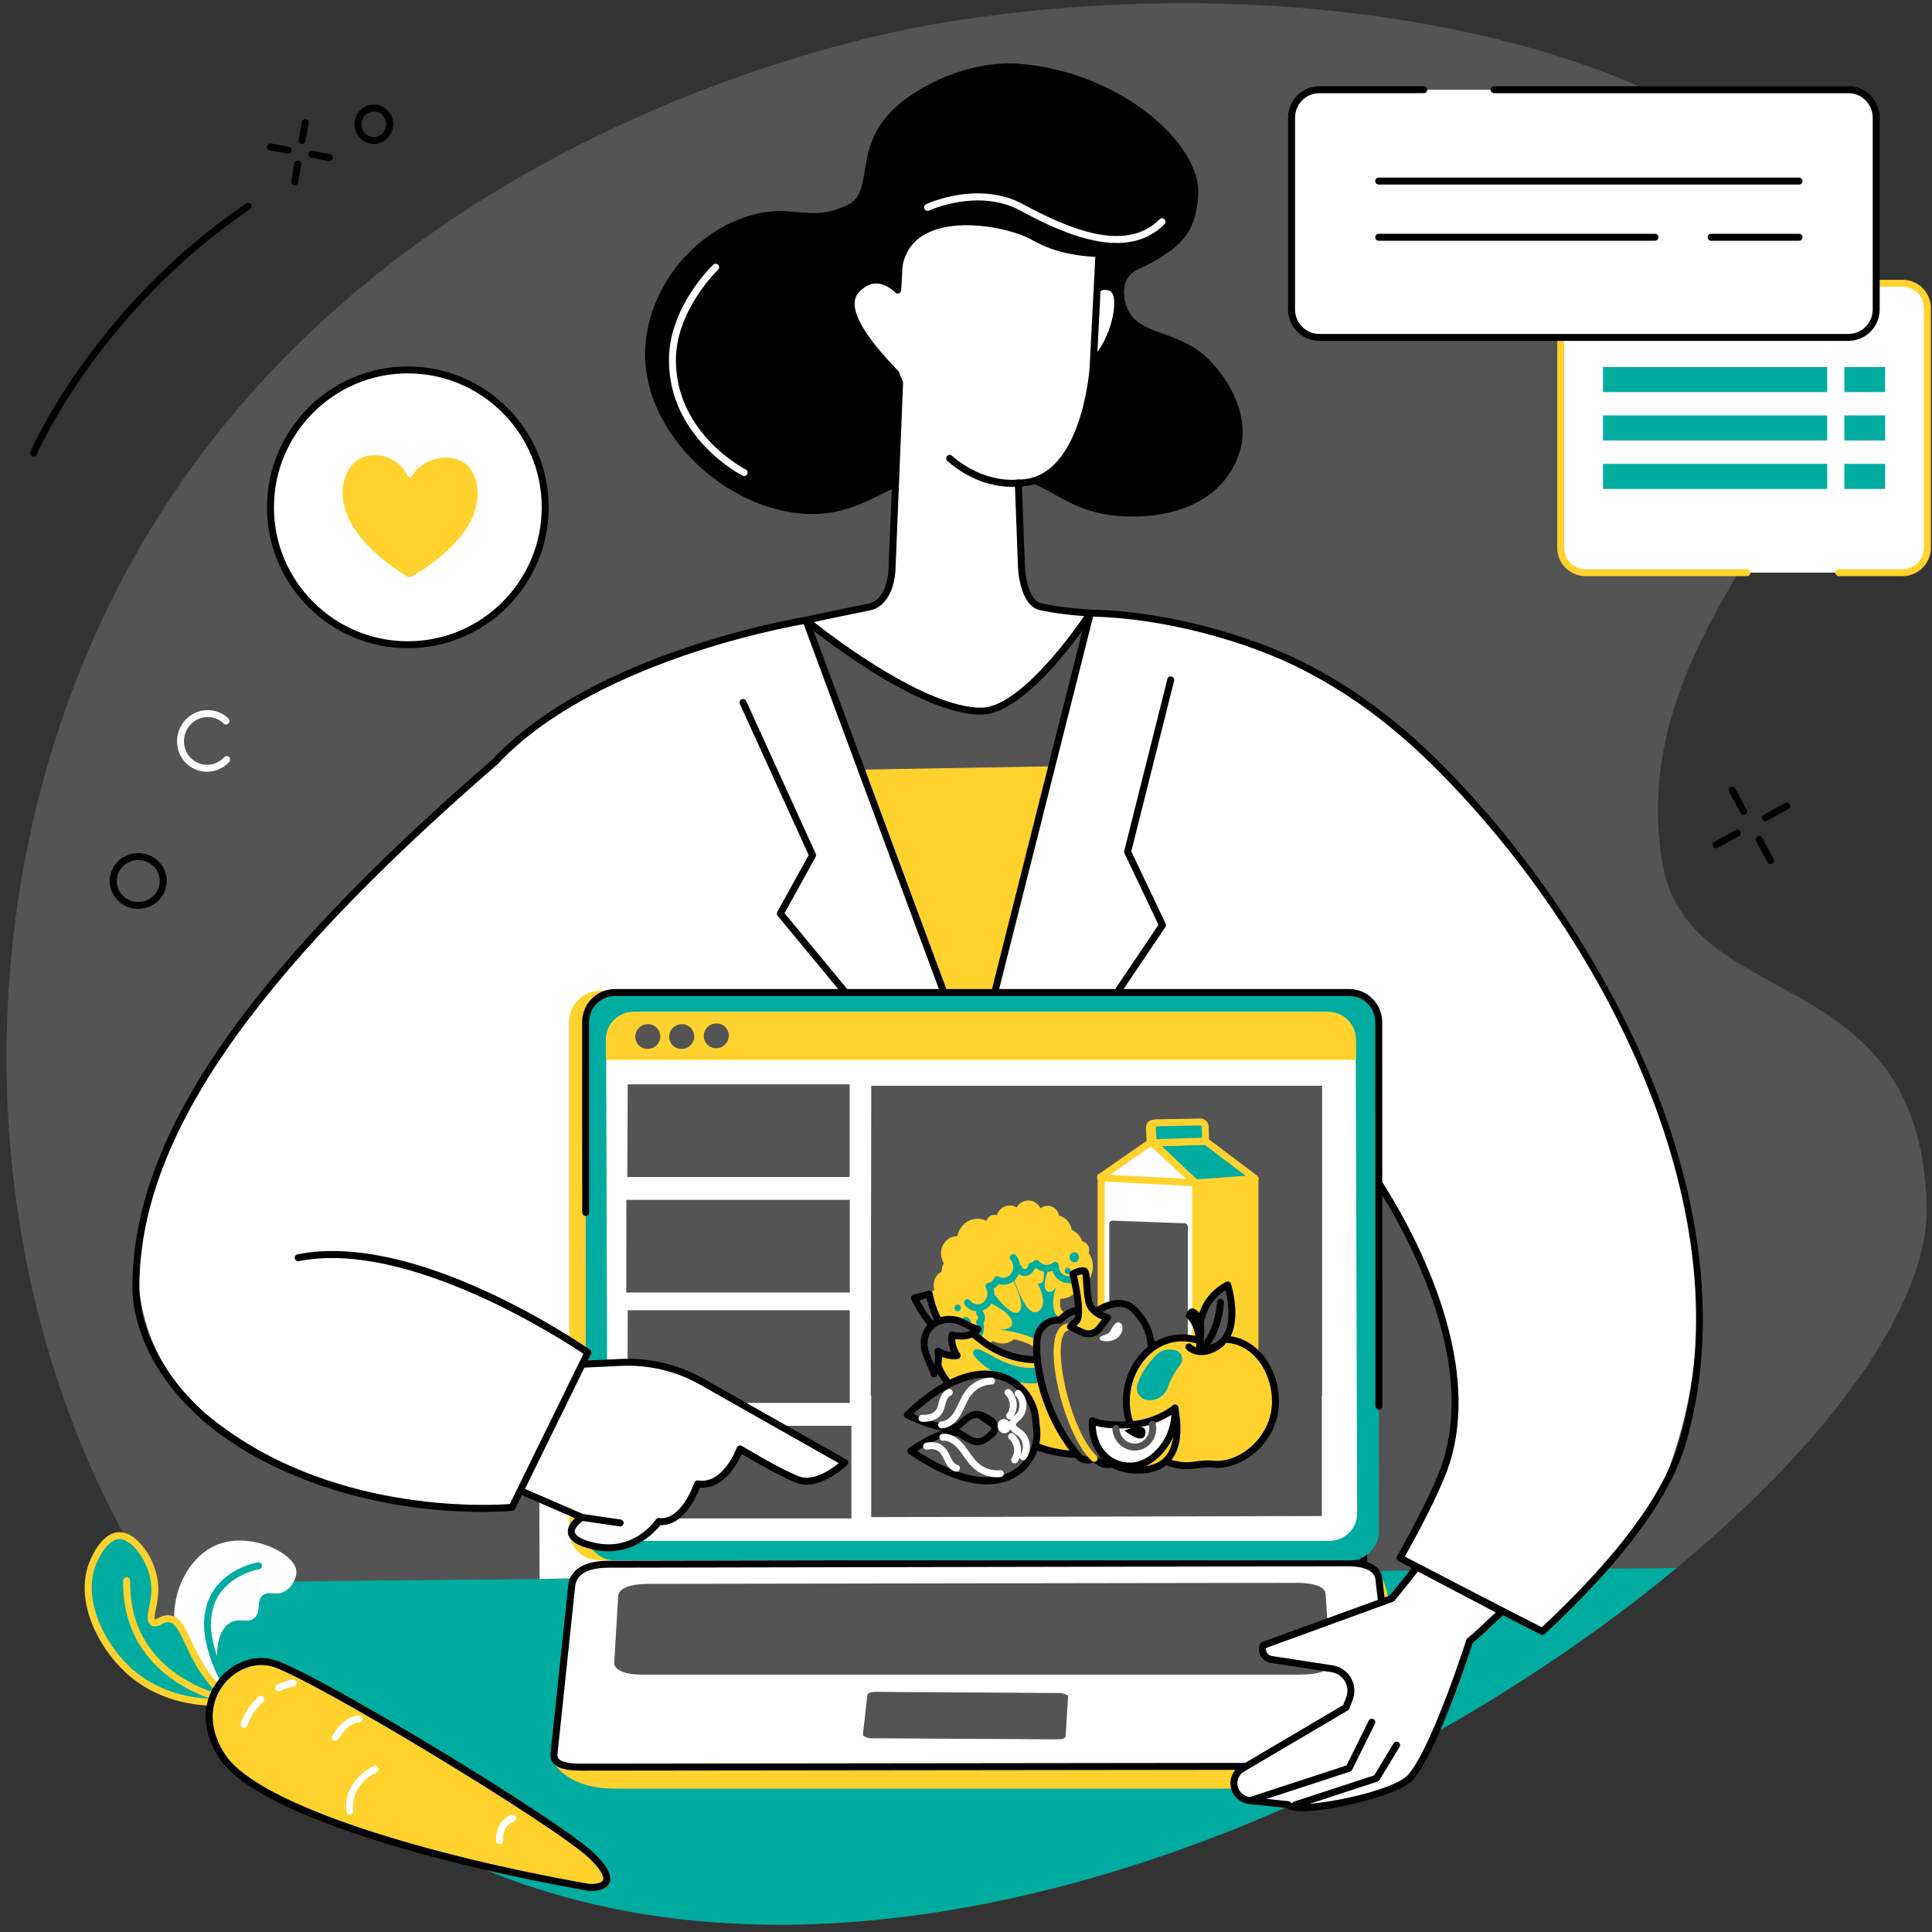 <svg xmlns="http://www.w3.org/2000/svg" xmlns:xlink="http://www.w3.org/1999/xlink" width="1080" viewBox="0 0 810 810" height="1080" preserveAspectRatio="xMidYMid meet"><rect x="0" y="0" width="810" height="810" fill="#333333" stroke="none"/><defs><clipPath id="489e4661dd"><path d="M 652 117 L 809.746 117 L 809.746 242 L 652 242 Z M 652 117 " clip-rule="nonzero"></path></clipPath></defs><path fill="#545454" d="M 807.762 505.359 C 808.914 546.477 767.609 603.77 702.895 657.391 C 566.133 770.738 324.809 867.652 158.844 760.57 C 120.32 735.711 88.523 702.367 63.918 663.566 C -8.801 548.922 -18.836 386.625 45.289 254.605 C 135.582 68.723 339.477 18.777 393.848 9.742 C 575.098 -20.344 758.434 33.57 773.676 121.555 C 786.879 197.793 680.344 258.648 696.852 361.16 C 707.289 425.98 804.863 401.559 807.762 505.359 " fill-opacity="1" fill-rule="nonzero"></path><path fill="#00aca0" d="M 702.895 657.391 C 566.133 770.738 324.809 867.652 158.844 760.57 C 120.32 735.711 88.523 702.367 63.918 663.566 L 702.895 657.391 " fill-opacity="1" fill-rule="nonzero"></path><path fill="#ffffff" d="M 797.688 118.77 L 664.727 118.77 C 658.988 118.77 654.344 123.426 654.344 129.16 L 654.344 229.703 C 654.344 235.441 658.988 240.09 664.727 240.09 L 797.688 240.09 C 803.422 240.09 808.074 235.441 808.074 229.703 L 808.074 129.16 C 808.074 123.426 803.422 118.77 797.688 118.77 " fill-opacity="1" fill-rule="nonzero"></path><path fill="#00aca0" d="M 766.07 164.395 L 672.055 164.395 L 672.055 153.875 L 766.07 153.875 L 766.07 164.395 " fill-opacity="1" fill-rule="nonzero"></path><path fill="#00aca0" d="M 766.07 184.691 L 672.055 184.691 L 672.055 174.168 L 766.07 174.168 L 766.07 184.691 " fill-opacity="1" fill-rule="nonzero"></path><path fill="#00aca0" d="M 766.07 204.988 L 672.055 204.988 L 672.055 194.469 L 766.07 194.469 L 766.07 204.988 " fill-opacity="1" fill-rule="nonzero"></path><path fill="#00aca0" d="M 790.363 164.395 L 773.266 164.395 L 773.266 153.875 L 790.363 153.875 L 790.363 164.395 " fill-opacity="1" fill-rule="nonzero"></path><path fill="#00aca0" d="M 790.363 184.691 L 773.266 184.691 L 773.266 174.168 L 790.363 174.168 L 790.363 184.691 " fill-opacity="1" fill-rule="nonzero"></path><path fill="#00aca0" d="M 790.363 204.988 L 773.266 204.988 L 773.266 194.469 L 790.363 194.469 L 790.363 204.988 " fill-opacity="1" fill-rule="nonzero"></path><g clip-path="url(#489e4661dd)"><path fill="#ffd22e" d="M 797.688 241.547 L 770.918 241.547 C 770.113 241.547 769.465 240.895 769.465 240.09 C 769.465 239.285 770.113 238.633 770.918 238.633 L 797.688 238.633 C 802.605 238.633 806.617 234.629 806.617 229.703 L 806.617 129.16 C 806.617 124.234 802.605 120.23 797.688 120.23 L 664.727 120.23 C 659.805 120.23 655.801 124.234 655.801 129.16 L 655.801 229.703 C 655.801 234.629 659.805 238.633 664.727 238.633 L 732.438 238.633 C 733.242 238.633 733.898 239.285 733.898 240.09 C 733.898 240.895 733.242 241.547 732.438 241.547 L 664.727 241.547 C 658.199 241.547 652.883 236.234 652.883 229.703 L 652.883 129.16 C 652.883 122.629 658.199 117.312 664.727 117.312 L 797.688 117.312 C 804.219 117.312 809.527 122.629 809.527 129.16 L 809.527 229.703 C 809.527 236.234 804.219 241.547 797.688 241.547 " fill-opacity="1" fill-rule="nonzero"></path></g><path fill="#ffffff" d="M 774.918 37.613 C 781.375 37.613 786.605 42.848 786.605 49.305 L 786.605 129.773 C 786.605 136.23 781.375 141.465 774.918 141.465 L 553.188 141.465 C 546.73 141.465 541.496 136.23 541.496 129.773 L 541.496 49.305 C 541.496 42.848 546.73 37.613 553.188 37.613 L 774.918 37.613 " fill-opacity="1" fill-rule="nonzero"></path><path fill="#000000" d="M 774.918 142.922 L 553.188 142.922 C 545.941 142.922 540.039 137.023 540.039 129.773 L 540.039 49.305 C 540.039 42.055 545.941 36.152 553.188 36.152 L 596.93 36.152 C 597.734 36.152 598.387 36.809 598.387 37.609 C 598.387 38.414 597.734 39.07 596.93 39.07 L 553.188 39.07 C 547.547 39.07 542.957 43.664 542.957 49.305 L 542.957 129.773 C 542.957 135.418 547.547 140.008 553.188 140.008 L 774.918 140.008 C 780.559 140.008 785.148 135.418 785.148 129.773 L 785.148 49.305 C 785.148 43.664 780.559 39.07 774.918 39.07 L 626.406 39.07 C 625.598 39.07 624.945 38.414 624.945 37.609 C 624.945 36.809 625.598 36.152 626.406 36.152 L 774.918 36.152 C 782.164 36.152 788.066 42.055 788.066 49.305 L 788.066 129.773 C 788.066 137.023 782.164 142.922 774.918 142.922 " fill-opacity="1" fill-rule="nonzero"></path><path fill="#000000" d="M 754.246 77.375 L 578.023 77.375 C 577.219 77.375 576.566 76.719 576.566 75.91 C 576.566 75.109 577.219 74.457 578.023 74.457 L 754.246 74.457 C 755.055 74.457 755.707 75.109 755.707 75.91 C 755.707 76.719 755.055 77.375 754.246 77.375 " fill-opacity="1" fill-rule="nonzero"></path><path fill="#000000" d="M 754.246 100.93 L 717.398 100.93 C 716.594 100.93 715.941 100.277 715.941 99.473 C 715.941 98.668 716.594 98.016 717.398 98.016 L 754.246 98.016 C 755.055 98.016 755.707 98.668 755.707 99.473 C 755.707 100.277 755.055 100.93 754.246 100.93 " fill-opacity="1" fill-rule="nonzero"></path><path fill="#000000" d="M 693.852 100.93 L 578.023 100.93 C 577.219 100.93 576.566 100.277 576.566 99.473 C 576.566 98.668 577.219 98.016 578.023 98.016 L 693.852 98.016 C 694.656 98.016 695.305 98.668 695.305 99.473 C 695.305 100.277 694.656 100.93 693.852 100.93 " fill-opacity="1" fill-rule="nonzero"></path><path fill="#000000" d="M 572.02 713.402 C 571.219 713.402 570.566 712.754 570.566 711.949 L 569.488 485.332 C 569.484 484.699 569.891 484.137 570.496 483.941 C 571.102 483.746 571.762 483.965 572.133 484.48 C 574.895 488.363 579.199 494.703 584.008 502.875 C 584.41 503.57 584.184 504.465 583.488 504.875 C 582.793 505.277 581.898 505.047 581.496 504.355 C 578.086 498.562 574.941 493.707 572.422 490.008 L 573.48 711.938 C 573.48 712.742 572.832 713.402 572.027 713.402 L 572.02 713.402 " fill-opacity="1" fill-rule="nonzero"></path><path fill="#545454" d="M 95.73 709.152 C 95.73 709.152 81.852 687.926 82.801 672.121 C 83.754 656.316 78.598 649.559 73.57 655.551 C 73.57 655.551 73.812 647.176 65.504 649.277 C 57.188 651.379 44.672 690.969 95.73 709.152 " fill-opacity="1" fill-rule="nonzero"></path><path fill="#ffffff" d="M 98.055 708.891 C 96.77 707.676 90.828 701.785 91.031 693.062 C 91.059 691.848 91.258 683.305 96.562 680.297 C 100.535 678.043 103.957 680.82 106.75 678.227 C 109.695 675.496 107.25 671.152 110.211 668.789 C 112.742 666.762 115.508 669.16 119.102 667.324 C 122.309 665.684 124.57 661.5 124.23 658.512 C 123.387 651.066 105.332 642.328 91.676 647.387 C 76.852 652.875 68.617 674.102 75.441 690.145 C 81.262 703.828 95.695 708.219 98.055 708.891 " fill-opacity="1" fill-rule="nonzero"></path><path fill="#00aca0" d="M 94.773 707.812 C 94.254 707.812 93.75 707.531 93.488 707.043 C 85.203 691.559 83.383 678.871 88.082 669.344 C 93.918 657.488 107.574 655.113 108.152 655.02 C 108.945 654.898 109.695 655.422 109.828 656.215 C 109.957 657.008 109.422 657.762 108.629 657.895 C 108.5 657.914 95.84 660.148 90.684 670.656 C 86.441 679.297 88.25 691.07 96.059 705.664 C 96.438 706.379 96.172 707.258 95.461 707.641 C 95.242 707.758 95.008 707.812 94.773 707.812 " fill-opacity="1" fill-rule="nonzero"></path><path fill="#00aca0" d="M 97.027 713.395 C 93.023 713.836 70.547 715.922 53.512 700 C 42.559 689.758 33.133 671.41 38.559 656.23 C 40.281 651.41 44.539 644.004 49.871 643.824 C 56.746 643.594 64.812 655.418 64.945 666.113 C 65.027 672.879 61.934 678.734 64.164 680.199 C 65.793 681.273 67.758 678.336 70.922 678.672 C 76.414 679.254 78.074 688.859 84.316 698.898 C 86.699 702.734 90.602 708.004 97.027 713.395 " fill-opacity="1" fill-rule="nonzero"></path><path fill="#ffd22e" d="M 50.062 645.281 C 50.012 645.281 49.965 645.281 49.918 645.281 C 45.535 645.43 41.547 652.199 39.934 656.719 C 34.902 670.789 43.457 688.609 54.508 698.934 C 67.961 711.508 85.098 712.566 93.473 712.203 C 89.367 708.383 85.883 704.176 83.078 699.668 C 80.836 696.059 79.191 692.547 77.738 689.449 C 75.285 684.199 73.508 680.41 70.77 680.125 C 69.609 679.988 68.594 680.516 67.613 681.023 C 66.395 681.645 64.883 682.414 63.363 681.418 C 61.27 680.039 61.828 677.281 62.535 673.785 C 62.996 671.492 63.52 668.891 63.488 666.129 C 63.41 659.812 60.254 652.441 55.82 648.199 C 53.844 646.312 51.809 645.281 50.062 645.281 Z M 90.859 715.172 C 81.402 715.172 65.398 713.105 52.516 701.062 C 41.133 690.426 31.48 671.703 37.188 655.734 C 37.664 654.398 42.094 642.625 49.82 642.367 C 52.418 642.285 55.195 643.566 57.832 646.09 C 62.871 650.902 66.312 658.941 66.402 666.094 C 66.438 669.164 65.859 672.047 65.391 674.359 C 65.086 675.871 64.52 678.684 64.965 678.98 C 65.148 679.004 65.836 678.652 66.285 678.426 C 67.453 677.824 69.055 677 71.078 677.223 C 75.449 677.684 77.625 682.328 80.379 688.211 C 81.793 691.234 83.402 694.668 85.555 698.133 C 88.77 703.305 92.945 708.066 97.961 712.277 C 98.41 712.656 98.59 713.258 98.418 713.82 C 98.25 714.379 97.766 714.781 97.184 714.844 C 95.777 714.996 93.59 715.172 90.859 715.172 " fill-opacity="1" fill-rule="nonzero"></path><path fill="#ffd22e" d="M 93.277 713.574 C 93.18 713.574 93.086 713.566 92.988 713.547 C 92.566 713.461 51.062 704.609 51.645 662.699 C 51.656 661.902 52.305 661.266 53.102 661.266 C 53.109 661.266 53.117 661.266 53.121 661.266 C 53.926 661.273 54.57 661.934 54.559 662.738 C 54.332 679.273 60.781 692.352 73.734 701.613 C 83.48 708.582 93.465 710.668 93.562 710.688 C 94.352 710.848 94.863 711.617 94.703 712.406 C 94.562 713.098 93.957 713.574 93.277 713.574 " fill-opacity="1" fill-rule="nonzero"></path><path fill="#545454" d="M 99.984 741.867 C 99.254 741.867 98.625 741.316 98.535 740.578 C 98.125 737.027 98.07 733.637 98.371 730.508 C 98.445 729.707 99.176 729.121 99.961 729.195 C 100.762 729.27 101.348 729.984 101.273 730.785 C 100.992 733.711 101.047 736.895 101.434 740.238 C 101.523 741.043 100.953 741.762 100.152 741.855 C 100.094 741.863 100.039 741.867 99.984 741.867 " fill-opacity="1" fill-rule="nonzero"></path><path fill="#ffd22e" d="M 247.082 791.312 C 247.082 791.312 262.68 792.359 248.383 778.312 C 234.09 764.27 130.898 702.035 114.418 697.273 C 97.934 692.52 77.598 713.422 93.379 736.684 C 109.16 759.938 187.02 780.82 247.082 791.312 " fill-opacity="1" fill-rule="nonzero"></path><path fill="#000000" d="M 247.25 789.867 C 248.844 789.953 252.191 789.672 252.836 788.227 C 253.09 787.66 253.449 785.336 247.363 779.355 C 233.723 765.953 130.281 703.371 114.012 698.676 C 106.82 696.602 98.316 699.953 93.332 706.828 C 87.363 715.055 87.832 725.91 94.586 735.863 C 109.105 757.266 181.711 778.402 247.25 789.867 Z M 247.84 792.793 C 247.418 792.793 247.113 792.777 246.988 792.77 C 246.934 792.766 246.883 792.762 246.832 792.754 C 185.512 782.035 108.211 761.133 92.172 737.504 C 84.703 726.488 84.254 714.379 90.973 705.117 C 96.754 697.137 106.336 693.426 114.82 695.875 C 131.934 700.809 235.074 763.191 249.406 777.273 C 254.793 782.57 256.785 786.543 255.496 789.426 C 254.137 792.449 249.762 792.793 247.84 792.793 " fill-opacity="1" fill-rule="nonzero"></path><path fill="#ffffff" d="M 102.285 724.391 C 102.121 724.391 101.953 724.359 101.789 724.301 C 101.031 724.027 100.641 723.191 100.918 722.434 C 102.492 718.113 105.004 714.387 108.383 711.348 C 108.984 710.812 109.902 710.859 110.441 711.461 C 110.98 712.062 110.93 712.98 110.332 713.52 C 107.312 716.234 105.066 719.566 103.656 723.434 C 103.441 724.023 102.883 724.391 102.285 724.391 " fill-opacity="1" fill-rule="nonzero"></path><path fill="#ffffff" d="M 116.797 709.074 C 116.246 709.074 115.715 708.75 115.469 708.215 C 115.137 707.484 115.461 706.617 116.195 706.285 C 119.805 704.648 122.562 704.184 122.68 704.168 C 123.473 704.031 124.223 704.578 124.352 705.371 C 124.48 706.168 123.941 706.914 123.148 707.043 C 123.098 707.051 120.613 707.484 117.398 708.941 C 117.203 709.027 117 709.074 116.797 709.074 " fill-opacity="1" fill-rule="nonzero"></path><path fill="#ffffff" d="M 140.559 729.922 C 140.305 729.922 140.047 729.855 139.812 729.715 C 139.121 729.305 138.898 728.406 139.309 727.715 C 144.465 719.062 150.328 719.18 150.578 719.184 C 151.383 719.211 152.012 719.887 151.98 720.691 C 151.949 721.492 151.297 722.09 150.488 722.098 C 150.262 722.098 145.988 722.195 141.812 729.211 C 141.539 729.668 141.055 729.922 140.559 729.922 " fill-opacity="1" fill-rule="nonzero"></path><path fill="#ffffff" d="M 146.66 760.703 C 145.918 760.703 145.285 760.137 145.211 759.383 C 143.895 746.027 156.5 740.508 156.625 740.453 C 157.367 740.137 158.223 740.48 158.535 741.223 C 158.852 741.965 158.508 742.82 157.77 743.133 C 157.328 743.32 147.004 747.898 148.109 759.098 C 148.191 759.898 147.605 760.613 146.805 760.691 C 146.754 760.695 146.707 760.703 146.66 760.703 " fill-opacity="1" fill-rule="nonzero"></path><path fill="#ffffff" d="M 209.41 773.082 C 208.625 773.082 207.977 772.453 207.953 771.668 C 207.762 764.555 212.219 761.516 214.605 760.898 C 215.383 760.691 216.176 761.168 216.379 761.945 C 216.578 762.723 216.113 763.516 215.344 763.723 C 215.133 763.777 210.688 765.102 210.867 771.582 C 210.891 772.391 210.258 773.062 209.453 773.078 C 209.438 773.082 209.426 773.082 209.41 773.082 " fill-opacity="1" fill-rule="nonzero"></path><path fill="#ffffff" d="M 228.578 212.699 C 228.578 180.879 202.793 155.086 170.988 155.086 C 139.18 155.086 113.395 180.879 113.395 212.699 C 113.395 244.52 139.18 270.312 170.988 270.312 C 202.793 270.312 228.578 244.52 228.578 212.699 " fill-opacity="1" fill-rule="nonzero"></path><path fill="#000000" d="M 170.988 156.543 C 140.035 156.543 114.852 181.734 114.852 212.699 C 114.852 243.66 140.035 268.855 170.988 268.855 C 201.938 268.855 227.121 243.66 227.121 212.699 C 227.121 181.734 201.938 156.543 170.988 156.543 Z M 170.988 271.77 C 138.426 271.77 111.938 245.273 111.938 212.699 C 111.938 180.129 138.426 153.629 170.988 153.629 C 203.543 153.629 230.035 180.129 230.035 212.699 C 230.035 245.273 203.543 271.77 170.988 271.77 " fill-opacity="1" fill-rule="nonzero"></path><path fill="#ffd22e" d="M 170.668 241.68 C 171.234 242.031 171.953 242.051 172.539 241.723 C 177.613 238.883 201.156 224.691 200.234 206.129 C 199.262 186.508 177.98 189.91 172.727 199.57 C 172.527 199.934 172.137 200.152 171.719 200.133 C 171.305 200.109 170.938 199.852 170.777 199.469 C 168.199 193.266 159.875 188.773 152.035 191.719 C 142.684 195.23 133.184 218.438 170.668 241.68 " fill-opacity="1" fill-rule="nonzero"></path><path fill="#000000" d="M 14.07 191.371 C 13.879 191.371 13.684 191.332 13.5 191.254 C 12.758 190.938 12.414 190.078 12.734 189.336 C 12.988 188.734 39.242 128.633 103.227 85.273 C 103.898 84.816 104.801 84.996 105.254 85.66 C 105.703 86.328 105.531 87.234 104.863 87.684 C 41.574 130.57 15.664 189.895 15.41 190.484 C 15.176 191.035 14.637 191.371 14.07 191.371 " fill-opacity="1" fill-rule="nonzero"></path><path fill="#000000" d="M 126.641 60.344 C 126.555 60.344 126.469 60.332 126.383 60.316 C 125.59 60.176 125.066 59.418 125.207 58.625 L 126.543 51.176 C 126.684 50.383 127.445 49.859 128.234 49.996 C 129.027 50.141 129.555 50.898 129.41 51.691 L 128.074 59.141 C 127.949 59.844 127.332 60.344 126.641 60.344 " fill-opacity="1" fill-rule="nonzero"></path><path fill="#000000" d="M 123.531 77.691 C 123.441 77.691 123.355 77.68 123.27 77.668 C 122.477 77.523 121.949 76.766 122.094 75.973 L 123.43 68.527 C 123.57 67.734 124.332 67.211 125.121 67.352 C 125.914 67.492 126.441 68.246 126.297 69.039 L 124.961 76.488 C 124.836 77.199 124.223 77.691 123.531 77.691 " fill-opacity="1" fill-rule="nonzero"></path><path fill="#000000" d="M 120.82 64.406 C 120.734 64.406 120.648 64.395 120.559 64.383 L 113.137 63.051 C 112.348 62.91 111.82 62.148 111.961 61.355 C 112.105 60.562 112.863 60.043 113.652 60.18 L 121.074 61.516 C 121.867 61.652 122.395 62.41 122.254 63.203 C 122.125 63.914 121.512 64.406 120.82 64.406 " fill-opacity="1" fill-rule="nonzero"></path><path fill="#000000" d="M 138.109 67.508 C 138.023 67.508 137.938 67.504 137.852 67.484 L 130.43 66.152 C 129.637 66.012 129.109 65.254 129.25 64.461 C 129.395 63.672 130.156 63.152 130.941 63.285 L 138.367 64.617 C 139.156 64.758 139.684 65.52 139.543 66.312 C 139.414 67.016 138.801 67.508 138.109 67.508 " fill-opacity="1" fill-rule="nonzero"></path><path fill="#000000" d="M 155.207 45.473 L 155.215 45.473 Z M 156.805 46.73 C 156.391 46.73 155.973 46.785 155.559 46.887 C 152.754 47.59 151.016 50.5 151.688 53.375 C 152.012 54.773 152.852 55.949 154.055 56.684 C 155.223 57.398 156.598 57.609 157.926 57.273 C 160.727 56.57 162.469 53.66 161.797 50.789 C 161.473 49.387 160.633 48.211 159.43 47.477 C 158.625 46.988 157.723 46.73 156.805 46.73 Z M 156.676 60.348 C 155.227 60.348 153.805 59.949 152.535 59.176 C 150.66 58.031 149.352 56.203 148.848 54.035 C 147.82 49.621 150.516 45.145 154.852 44.059 C 156.945 43.531 159.109 43.863 160.949 44.988 C 162.824 46.133 164.133 47.957 164.637 50.129 C 165.664 54.539 162.969 59.016 158.633 60.105 C 157.984 60.266 157.328 60.348 156.676 60.348 " fill-opacity="1" fill-rule="nonzero"></path><path fill="#000000" d="M 740.184 344.266 C 739.668 344.266 739.168 343.992 738.902 343.512 C 738.516 342.805 738.773 341.918 739.477 341.531 L 748.371 336.66 C 749.074 336.273 749.965 336.527 750.344 337.238 C 750.734 337.945 750.473 338.828 749.77 339.219 L 740.875 344.086 C 740.656 344.211 740.414 344.266 740.184 344.266 " fill-opacity="1" fill-rule="nonzero"></path><path fill="#000000" d="M 719.473 355.621 C 718.957 355.621 718.457 355.348 718.191 354.863 C 717.805 354.156 718.062 353.27 718.766 352.883 L 727.66 348.008 C 728.363 347.621 729.254 347.883 729.637 348.59 C 730.023 349.293 729.766 350.18 729.059 350.566 L 720.164 355.438 C 719.945 355.559 719.703 355.621 719.473 355.621 " fill-opacity="1" fill-rule="nonzero"></path><path fill="#000000" d="M 731.043 341.617 C 730.527 341.617 730.031 341.34 729.762 340.859 L 724.91 331.996 C 724.523 331.289 724.781 330.402 725.484 330.012 C 726.195 329.629 727.078 329.883 727.465 330.594 L 732.32 339.457 C 732.707 340.164 732.445 341.051 731.742 341.438 C 731.52 341.555 731.281 341.617 731.043 341.617 " fill-opacity="1" fill-rule="nonzero"></path><path fill="#000000" d="M 742.352 362.262 C 741.836 362.262 741.336 361.988 741.07 361.508 L 736.215 352.641 C 735.828 351.934 736.09 351.051 736.793 350.664 C 737.496 350.277 738.387 350.535 738.773 351.238 L 743.625 360.102 C 744.016 360.809 743.754 361.695 743.051 362.082 C 742.824 362.207 742.59 362.262 742.352 362.262 " fill-opacity="1" fill-rule="nonzero"></path><path fill="#000000" d="M 57.953 360.582 C 56.652 360.582 55.332 360.859 54.078 361.438 C 51.875 362.461 50.227 364.258 49.426 366.496 C 48.648 368.684 48.777 371.035 49.789 373.125 C 51.918 377.512 57.312 379.383 61.82 377.293 C 64.023 376.27 65.676 374.477 66.473 372.23 C 67.254 370.051 67.125 367.695 66.109 365.609 C 64.574 362.441 61.332 360.582 57.953 360.582 Z M 57.957 381.059 C 53.492 381.059 49.203 378.598 47.164 374.395 C 45.809 371.602 45.637 368.449 46.68 365.52 C 47.746 362.535 49.938 360.145 52.852 358.793 C 58.789 356.039 65.914 358.52 68.73 364.336 C 70.09 367.133 70.262 370.281 69.219 373.211 C 68.156 376.195 65.965 378.586 63.047 379.938 C 61.402 380.699 59.668 381.059 57.957 381.059 " fill-opacity="1" fill-rule="nonzero"></path><path fill="#ffffff" d="M 86.777 323.551 C 83.523 323.551 80.457 322.309 78.109 320.043 C 73.066 315.168 72.91 306.984 77.762 301.801 C 80.141 299.254 83.34 297.809 86.773 297.719 C 90.168 297.645 93.34 298.879 95.766 301.223 C 96.348 301.781 96.363 302.707 95.805 303.289 C 95.246 303.867 94.32 303.883 93.742 303.32 C 91.883 301.523 89.449 300.574 86.848 300.637 C 84.203 300.703 81.73 301.82 79.891 303.789 C 76.121 307.82 76.23 314.176 80.133 317.941 C 81.996 319.742 84.445 320.691 87.027 320.633 C 89.676 320.566 92.145 319.441 93.988 317.477 C 94.535 316.887 95.457 316.855 96.047 317.406 C 96.633 317.957 96.664 318.879 96.113 319.465 C 93.734 322.012 90.535 323.457 87.102 323.547 C 86.992 323.551 86.887 323.551 86.777 323.551 " fill-opacity="1" fill-rule="nonzero"></path><path fill="#545454" d="M 481.52 565.176 L 462.371 257.422 L 337.895 260.031 L 316.543 565.176 L 481.52 565.176 " fill-opacity="1" fill-rule="nonzero"></path><path fill="#ffd22e" d="M 464.973 628.953 L 468.023 320.816 L 300.316 323.719 L 299.988 628.953 L 464.973 628.953 " fill-opacity="1" fill-rule="nonzero"></path><path fill="#ffffff" d="M 711.438 534.801 C 710.461 518.316 707.734 506.895 706.797 503.344 C 695.375 449.188 663.539 378.133 593.309 311.699 C 578.289 297.484 557.309 283.539 538.008 276.105 C 515.363 267.375 483.844 257.418 457.16 257.039 L 408.402 450.32 L 337.895 260.031 C 337.895 260.031 250.355 273.754 207.656 319.277 C 51.797 454.363 15.348 554.434 109.086 610.031 C 115.457 613.812 165.156 636.613 214.699 631.945 L 217.734 625.754 L 226.109 628.422 L 226.219 662.016 L 568.984 654.23 L 570.949 486.594 C 586.309 504.668 598.367 529.852 605.641 556.434 C 610.008 569.281 613.66 590.922 606.047 614.047 C 604.039 620.148 586.309 653.508 586.309 653.508 C 594.629 655.902 640.785 682.055 646.5 684.855 C 654.375 678.824 687.113 644.988 694.312 628.953 C 710.625 592.629 712.836 558.484 711.438 534.801 " fill-opacity="1" fill-rule="nonzero"></path><path fill="#ffffff" d="M 407.234 644.285 L 407.234 480.012 L 327.164 383.016 L 340.68 358.559 L 311.512 294.5 L 407.234 644.285 " fill-opacity="1" fill-rule="nonzero"></path><path fill="#000000" d="M 407.234 645.742 C 406.434 645.742 405.781 645.09 405.781 644.285 L 405.781 480.535 L 326.035 383.941 C 325.656 383.48 325.594 382.828 325.887 382.305 L 339.047 358.496 L 310.188 295.105 C 309.855 294.375 310.18 293.508 310.91 293.176 C 311.641 292.84 312.504 293.164 312.84 293.898 L 342.004 357.953 C 342.195 358.375 342.176 358.859 341.953 359.266 L 328.918 382.848 L 408.359 479.082 C 408.574 479.348 408.691 479.672 408.691 480.012 L 408.691 644.285 C 408.691 645.09 408.043 645.742 407.234 645.742 " fill-opacity="1" fill-rule="nonzero"></path><path fill="#ffffff" d="M 490.84 285.051 L 472.762 357.098 L 487.367 387.863 L 432.641 469.098 L 490.84 285.051 " fill-opacity="1" fill-rule="nonzero"></path><path fill="#000000" d="M 432.641 470.559 C 432.359 470.559 432.078 470.477 431.828 470.309 C 431.16 469.859 430.98 468.953 431.434 468.285 L 485.695 387.738 L 471.445 357.727 C 471.301 357.422 471.262 357.074 471.348 356.742 L 489.426 284.695 C 489.621 283.914 490.41 283.441 491.195 283.637 C 491.973 283.836 492.449 284.621 492.25 285.406 L 474.301 356.945 L 488.684 387.234 C 488.906 387.703 488.863 388.25 488.578 388.676 L 433.852 469.914 C 433.57 470.332 433.109 470.559 432.641 470.559 " fill-opacity="1" fill-rule="nonzero"></path><path fill="#000000" d="M 646.5 685.367 C 646.285 685.367 646.062 685.324 645.855 685.223 C 639.949 682.324 592.676 657.871 586.289 654.48 C 585.941 654.297 585.684 653.977 585.574 653.598 C 585.465 653.219 585.512 652.809 585.711 652.469 C 585.859 652.211 600.684 626.273 605.027 612.5 C 617.191 573.895 595.504 528.176 581.496 504.355 L 576.883 496.805 C 576.465 496.117 576.68 495.223 577.367 494.805 C 578.055 494.383 578.949 494.594 579.367 495.281 L 583.992 502.855 C 598.262 527.113 620.309 573.699 607.805 613.375 C 603.887 625.805 592.109 647.066 588.984 652.605 C 598.867 657.793 641.547 679.863 647.137 682.602 C 647.863 682.957 648.16 683.824 647.805 684.555 C 647.555 685.066 647.035 685.367 646.5 685.367 " fill-opacity="1" fill-rule="nonzero"></path><path fill="#000000" d="M 646.754 685.367 C 646.367 685.367 645.977 685.215 645.688 684.906 C 645.141 684.316 645.176 683.391 645.766 682.844 C 677.73 653.078 697.23 626.949 703.719 605.195 C 731.977 510.523 674.684 396.559 605.379 325.613 L 604.523 324.734 C 580.555 300.191 560.461 288.266 547.434 281.43 C 522.41 268.301 486.75 259.152 458.293 258.52 L 409.812 450.676 C 409.656 451.297 409.113 451.742 408.48 451.777 C 407.836 451.793 407.258 451.422 407.035 450.824 L 336.949 261.672 C 326.414 263.52 247.918 278.48 208.719 320.277 C 208.684 320.309 208.648 320.348 208.609 320.379 C 104.711 410.434 58.395 478.098 58.43 539.789 C 58.434 546.258 60.156 563.352 76.031 582.238 C 91.91 601.129 116.363 615.184 148.719 624.016 C 149.496 624.227 149.953 625.027 149.742 625.801 C 149.527 626.582 148.723 627.039 147.949 626.828 C 115.016 617.84 90.066 603.465 73.801 584.113 C 57.309 564.5 55.52 546.578 55.516 539.789 C 55.48 477.191 102.09 408.855 206.645 318.223 C 249.215 272.906 336.789 258.73 337.668 258.594 C 338.352 258.48 339.02 258.879 339.262 259.527 L 408.137 445.41 L 455.75 256.684 C 455.91 256.035 456.496 255.582 457.16 255.582 C 457.172 255.582 457.176 255.582 457.184 255.582 C 486.238 255.996 523.055 265.344 548.789 278.852 C 561.988 285.781 582.348 297.859 606.609 322.695 L 607.461 323.57 C 642.93 359.883 673.957 406.996 692.586 452.836 C 715.086 508.203 719.902 561.176 706.516 606.031 C 699.871 628.289 680.098 654.852 647.746 684.977 C 647.469 685.238 647.109 685.367 646.754 685.367 " fill-opacity="1" fill-rule="nonzero"></path><path fill="#ffd22e" d="M 575.957 749.918 L 257.895 749.918 C 250.203 749.879 244.297 748.398 239.875 745.98 C 233.855 742.688 232.543 739.336 232.543 739.336 L 239.922 662.797 C 240.316 659.219 246.488 657.285 255.668 657.344 L 554.281 659.336 C 556.07 659.344 559.031 659.98 562.07 660.996 L 564.117 661.684 C 564.117 661.684 576.035 660.309 578.91 661.516 C 580.367 662.203 581.848 668.723 581.914 669.41 L 590.234 739.254 C 590.621 743.18 585.551 749.965 575.957 749.918 " fill-opacity="1" fill-rule="nonzero"></path><path fill="#ffffff" d="M 571.82 740.496 L 245.23 740.883 C 240.887 740.902 231.723 741.004 232.254 735.453 L 239.645 665.238 C 240.098 659.055 245.656 655.832 255.102 655.793 L 565.16 655.211 C 569.246 655.195 577.738 655.965 578.125 662.262 C 578.125 662.262 584.594 716.379 586.234 733.355 C 586.668 737.836 585.559 740.43 571.82 740.496 " fill-opacity="1" fill-rule="nonzero"></path><path fill="#000000" d="M 565.289 656.668 C 565.246 656.668 565.207 656.668 565.16 656.668 L 255.105 657.254 C 248.984 657.277 241.586 658.703 241.102 665.348 L 233.703 735.609 C 233.637 736.34 233.805 736.906 234.242 737.387 C 236.148 739.473 242.191 739.434 245.102 739.426 L 245.223 739.422 L 571.82 739.039 C 578.84 739.004 582.898 738.277 584.219 736.812 C 584.805 736.168 584.957 735.27 584.785 733.496 C 583.16 716.727 576.742 662.973 576.68 662.434 C 576.359 657.246 568.711 656.668 565.289 656.668 Z M 571.82 740.496 L 571.828 740.496 Z M 244.051 742.344 C 240.188 742.344 234.625 742.129 232.09 739.352 C 231.098 738.266 230.656 736.871 230.805 735.312 L 238.195 665.086 C 238.484 661.125 241.07 654.395 255.094 654.336 L 565.152 653.754 C 565.207 653.754 565.262 653.754 565.312 653.754 C 574.051 653.754 579.25 656.812 579.582 662.168 C 579.637 662.625 586.059 716.414 587.688 733.215 C 587.871 735.141 587.844 737.148 586.379 738.77 C 584.379 740.992 580.156 741.914 571.828 741.953 C 571.824 741.953 571.824 741.953 571.82 741.953 L 245.117 742.34 C 244.781 742.34 244.426 742.344 244.051 742.344 " fill-opacity="1" fill-rule="nonzero"></path><path fill="#545454" d="M 544.645 702.082 L 268.973 702.086 C 259.547 702.086 257.363 698.805 257.516 697.289 L 259.191 669.102 C 259.52 665.758 264.328 663.98 272.891 664.035 L 543.863 663.613 C 547.574 663.633 555.309 664.152 555.785 668.211 L 557.602 696.812 C 557.887 700.277 553.34 702.129 544.645 702.082 " fill-opacity="1" fill-rule="nonzero"></path><path fill="#545454" d="M 443.145 729.23 L 364.945 728.777 C 363.91 728.773 361.75 727.875 361.766 727.453 L 363.633 710.77 C 363.668 709.824 364.953 709.324 367.297 709.332 L 444.605 709.805 C 445.625 709.809 447.805 710.688 447.809 711.102 L 446.77 727.77 C 446.789 728.727 445.512 729.242 443.145 729.23 " fill-opacity="1" fill-rule="nonzero"></path><path fill="#ffd22e" d="M 333.73 645.062 C 341.859 639.195 350.266 633.727 358.812 628.508 C 376.156 617.922 394.145 608.457 412.254 599.285 C 421.777 594.461 431.559 590.102 441.242 585.609 C 450.984 581.094 460.75 576.617 470.508 572.145 C 479.43 568.059 488.348 563.969 497.262 559.863 C 526.918 496.23 559.652 424.086 555.633 424.086 L 251.617 415.375 C 244.422 415.375 238.574 421.289 238.578 428.551 L 238.656 641.797 C 238.66 649.062 244.48 654.23 251.672 654.23 L 321.027 653.109 C 325.633 649.695 329.094 648.41 333.73 645.062 " fill-opacity="1" fill-rule="nonzero"></path><path fill="#00aca0" d="M 565.734 416.117 L 257.82 416.117 C 251.023 416.117 245.516 421.688 245.52 428.551 L 245.602 641.797 C 245.602 648.66 251.113 654.23 257.91 654.23 L 565.828 654.23 C 572.621 654.23 578.129 648.66 578.125 641.797 L 578.047 428.551 C 578.039 421.688 572.531 416.117 565.734 416.117 " fill-opacity="1" fill-rule="nonzero"></path><path fill="#000000" d="M 578.105 591.004 C 577.301 591.004 576.648 590.352 576.648 589.547 L 576.59 428.551 C 576.586 422.5 571.719 417.578 565.734 417.578 L 257.82 417.578 C 254.926 417.578 252.203 418.719 250.156 420.785 C 248.105 422.859 246.977 425.617 246.977 428.551 L 247.008 508.336 C 247.008 509.141 246.355 509.797 245.551 509.797 C 244.746 509.797 244.094 509.145 244.094 508.34 L 244.062 428.551 C 244.059 424.844 245.488 421.359 248.086 418.734 C 250.684 416.109 254.141 414.66 257.82 414.66 L 565.734 414.66 C 573.324 414.66 579.5 420.895 579.5 428.551 L 579.562 589.547 C 579.562 590.352 578.91 591.004 578.105 591.004 " fill-opacity="1" fill-rule="nonzero"></path><path fill="#ffffff" d="M 556.719 424.34 L 265.715 424.34 C 259.293 424.34 254.102 429.523 254.121 435.914 L 254.719 634.434 C 254.738 640.824 259.961 646.008 266.383 646.008 L 557.391 646.008 C 563.812 646.008 569.004 640.824 568.984 634.434 L 568.387 435.914 C 568.367 429.523 563.141 424.34 556.719 424.34 " fill-opacity="1" fill-rule="nonzero"></path><path fill="#ffd22e" d="M 254.062 444.355 L 254.031 435.746 C 254.012 429.359 259.203 424.191 265.633 424.191 L 556.801 424.191 C 563.23 424.191 568.457 429.359 568.477 435.746 L 568.508 444.355 L 254.062 444.355 " fill-opacity="1" fill-rule="nonzero"></path><path fill="#545454" d="M 295.062 434.273 C 295.035 437.145 297.355 439.473 300.258 439.473 C 303.16 439.473 305.531 437.145 305.562 434.273 C 305.594 431.402 303.266 429.074 300.367 429.074 C 297.469 429.074 295.094 431.402 295.062 434.273 " fill-opacity="1" fill-rule="nonzero"></path><path fill="#545454" d="M 280.543 434.582 C 280.516 437.453 282.84 439.777 285.742 439.777 C 288.641 439.777 291.016 437.453 291.043 434.582 C 291.074 431.711 288.75 429.383 285.848 429.383 C 282.949 429.383 280.574 431.711 280.543 434.582 " fill-opacity="1" fill-rule="nonzero"></path><path fill="#545454" d="M 266.336 434.582 C 266.309 437.453 268.633 439.777 271.531 439.777 C 274.434 439.777 276.809 437.453 276.836 434.582 C 276.867 431.707 274.543 429.383 271.641 429.383 C 268.742 429.383 266.367 431.707 266.336 434.582 " fill-opacity="1" fill-rule="nonzero"></path><path fill="#545454" d="M 554.309 455.195 L 365.273 455.195 L 365.074 585.094 L 365.273 585.094 L 365.273 636.059 L 554.184 635.605 L 554.184 585.094 L 554.309 585.094 L 554.309 455.195 " fill-opacity="1" fill-rule="nonzero"></path><path fill="#545454" d="M 263.004 493.465 L 356.203 493.465 L 356.203 454.621 L 263.164 454.621 L 263.004 493.465 " fill-opacity="1" fill-rule="nonzero"></path><path fill="#545454" d="M 262.566 541.891 L 356.281 541.891 L 356.281 503.043 L 262.598 503.043 L 262.566 541.891 " fill-opacity="1" fill-rule="nonzero"></path><path fill="#545454" d="M 263.086 588.188 L 356.281 588.188 L 356.281 549.34 L 263.164 549.34 L 263.086 588.188 " fill-opacity="1" fill-rule="nonzero"></path><path fill="#545454" d="M 263.758 636.613 L 356.953 636.613 L 356.953 597.77 L 263.734 597.77 L 263.758 636.613 " fill-opacity="1" fill-rule="nonzero"></path><path fill="#ffffff" d="M 461.5 493.414 L 482.625 478.793 L 501.242 495.934 L 461.633 493.945 C 461.371 493.93 461.285 493.57 461.5 493.414 " fill-opacity="1" fill-rule="nonzero"></path><path fill="#ffd22e" d="M 465.156 492.66 L 497.289 494.273 L 482.496 480.656 Z M 505.195 497.59 L 461.559 495.402 C 460.82 495.363 460.191 494.855 459.992 494.137 C 459.785 493.414 460.059 492.645 460.672 492.219 L 482.75 476.93 L 505.195 497.59 " fill-opacity="1" fill-rule="nonzero"></path><path fill="#ffffff" d="M 501.242 604.121 L 461.641 602.051 L 461.641 493.844 L 501.242 495.914 L 501.242 604.121 " fill-opacity="1" fill-rule="nonzero"></path><path fill="#ffd22e" d="M 463.102 600.668 L 499.785 602.586 L 499.785 497.297 L 463.102 495.379 Z M 502.695 605.656 L 460.184 603.434 L 460.184 492.305 L 502.695 494.531 L 502.695 605.656 " fill-opacity="1" fill-rule="nonzero"></path><path fill="#545454" d="M 496.66 575.305 L 466.34 574.203 C 465.637 574.176 465.078 573.559 465.078 572.801 L 465.078 513.172 C 465.078 512.375 465.691 511.738 466.422 511.762 L 496.75 512.863 C 497.453 512.891 498.012 513.512 498.012 514.27 L 498.012 573.895 C 498.012 574.695 497.398 575.332 496.66 575.305 " fill-opacity="1" fill-rule="nonzero"></path><path fill="#ffd22e" d="M 527.605 601.707 L 501.242 604.016 L 501.242 495.934 L 527.605 493.629 L 527.605 601.707 " fill-opacity="1" fill-rule="nonzero"></path><path fill="#00aca0" d="M 526.25 494.145 L 505.457 478.426 L 483.434 479.082 L 501.242 495.934 L 526.25 494.145 " fill-opacity="1" fill-rule="nonzero"></path><path fill="#ffd22e" d="M 486.984 480.434 L 501.777 494.434 L 522.27 492.965 L 504.984 479.895 Z M 501.242 497.391 C 500.871 497.391 500.512 497.25 500.242 496.992 L 482.43 480.137 C 482.004 479.734 481.859 479.113 482.07 478.562 C 482.281 478.012 482.801 477.645 483.391 477.625 L 505.41 476.969 C 505.742 476.953 506.066 477.062 506.332 477.266 L 527.129 492.977 C 527.613 493.344 527.82 493.973 527.648 494.555 C 527.473 495.137 526.957 495.551 526.355 495.594 L 501.348 497.387 C 501.309 497.387 501.277 497.391 501.242 497.391 " fill-opacity="1" fill-rule="nonzero"></path><path fill="#00aca0" d="M 482.219 479.227 L 481.906 472.828 C 481.859 471.797 482.605 470.93 483.566 470.906 L 502.125 470.547 C 503.184 470.523 504.066 471.434 504.09 472.574 L 504.242 478.57 L 482.219 479.227 " fill-opacity="1" fill-rule="nonzero"></path><path fill="#ffd22e" d="M 502.16 472.004 C 502.156 472.004 502.156 472.004 502.148 472.004 L 483.59 472.371 C 483.551 472.371 483.508 472.391 483.469 472.434 C 483.434 472.473 483.355 472.574 483.363 472.758 L 483.605 477.727 L 502.75 477.16 L 502.637 472.613 C 502.625 472.281 502.41 472.004 502.16 472.004 Z M 480.832 480.727 L 480.453 472.898 C 480.406 471.992 480.73 471.094 481.34 470.441 C 481.922 469.82 482.703 469.469 483.535 469.453 L 502.094 469.09 C 503.914 469.082 505.5 470.602 505.547 472.535 L 505.73 479.984 L 480.832 480.727 " fill-opacity="1" fill-rule="nonzero"></path><path fill="#00aca0" d="M 483.434 479.082 L 483.121 472.684 C 483.07 471.652 483.82 470.785 484.777 470.762 L 503.336 470.402 C 504.395 470.379 505.273 471.285 505.305 472.43 L 505.457 478.426 L 483.434 479.082 " fill-opacity="1" fill-rule="nonzero"></path><path fill="#ffd22e" d="M 503.371 471.859 L 503.367 471.859 L 484.809 472.223 C 484.762 472.223 484.723 472.246 484.684 472.289 C 484.648 472.324 484.566 472.43 484.574 472.613 L 484.816 477.582 L 503.961 477.016 L 503.844 472.465 C 503.84 472.137 503.621 471.859 503.371 471.859 Z M 482.047 480.578 L 481.664 472.754 C 481.621 471.844 481.941 470.953 482.555 470.297 C 483.133 469.676 483.914 469.324 484.75 469.305 L 503.309 468.945 C 505.148 468.914 506.715 470.453 506.762 472.395 L 506.949 479.84 L 482.047 480.578 " fill-opacity="1" fill-rule="nonzero"></path><path fill="#ffd22e" d="M 395.684 522.406 C 396.863 519.926 399.285 518.57 401.758 518.746 C 401.891 517.895 402.145 517.055 402.527 516.246 C 404.598 511.895 409.609 510.215 413.727 512.492 C 413.797 512.531 413.863 512.574 413.934 512.613 C 413.965 512.23 414.062 511.848 414.234 511.488 C 414.949 509.969 416.699 509.383 418.133 510.176 C 418.164 510.191 418.203 510.215 418.234 510.23 C 418.324 509.781 418.469 509.34 418.672 508.91 C 419.988 506.152 423.168 505.082 425.781 506.527 C 426.008 506.652 426.223 506.793 426.426 506.949 C 426.438 506.914 426.453 506.879 426.469 506.844 C 427.785 504.078 430.965 503.012 433.578 504.457 C 434.789 505.125 435.664 506.211 436.125 507.461 C 437.398 505.992 439.492 505.551 441.27 506.535 C 442.59 507.266 443.422 508.602 443.613 510.055 C 444.219 510.18 444.816 510.395 445.391 510.711 C 447.375 511.812 448.621 513.844 448.891 516.031 C 449.254 516.152 449.617 516.309 449.969 516.5 C 451.656 517.434 452.812 519.047 453.281 520.852 C 453.707 520.867 454.164 520.996 454.57 521.219 C 456.004 522.012 456.613 523.898 455.891 525.414 C 457.848 528.059 458.355 531.801 456.836 534.992 C 455.816 537.145 454.062 538.637 452.062 539.324 C 450.359 542.875 446.676 544.629 443.145 543.887 C 439.605 548.219 433.223 555.289 426.777 558.695 C 424.82 562.465 420.371 563.887 416.699 561.855 C 416.555 561.777 416.41 561.688 416.27 561.598 C 414.039 563.863 410.715 564.637 407.691 563.449 C 405.27 566.512 401.078 567.477 397.539 565.523 C 394.781 563.996 393.125 561.082 392.953 558.012 C 391.75 557.133 391.305 555.43 391.969 554.027 C 392.125 553.695 392.34 553.41 392.582 553.164 C 390.758 551.488 390.156 548.664 391.273 546.309 C 391.301 546.254 391.324 546.199 391.355 546.145 C 390.453 545.211 390.172 543.738 390.758 542.5 C 391.113 541.75 391.723 541.23 392.418 540.988 C 391.781 539.48 391.762 537.703 392.504 536.129 C 393.109 534.867 394.098 533.961 395.246 533.484 C 395.223 532.406 395.441 531.305 395.93 530.285 C 396.039 530.051 396.164 529.824 396.289 529.613 C 394.875 527.578 394.551 524.793 395.684 522.406 " fill-opacity="1" fill-rule="nonzero"></path><path fill="#ffd22e" d="M 396.121 522.617 C 395.094 524.781 395.312 527.355 396.691 529.336 L 396.875 529.598 L 396.703 529.871 C 396.582 530.07 396.469 530.273 396.363 530.492 C 395.93 531.41 395.707 532.441 395.73 533.477 L 395.738 533.805 L 395.434 533.934 C 394.352 534.383 393.469 535.234 392.945 536.34 C 392.285 537.727 392.254 539.355 392.867 540.801 L 393.07 541.281 L 392.574 541.445 C 391.977 541.66 391.484 542.105 391.199 542.711 C 390.715 543.727 390.922 545 391.703 545.805 L 391.945 546.059 L 391.711 546.52 C 390.703 548.645 391.195 551.23 392.91 552.809 L 393.289 553.156 L 392.918 553.512 C 392.715 553.723 392.543 553.961 392.41 554.242 C 391.852 555.414 392.207 556.867 393.242 557.617 L 393.426 557.754 L 393.438 557.984 C 393.605 560.984 395.27 563.707 397.777 565.098 C 401.051 566.906 404.973 566.105 407.316 563.145 L 407.535 562.863 L 407.875 562.996 C 410.645 564.086 413.809 563.406 415.922 561.258 L 416.199 560.977 L 416.531 561.188 C 416.664 561.277 416.797 561.355 416.938 561.434 C 418.566 562.332 420.418 562.539 422.16 562.012 C 423.957 561.469 425.441 560.211 426.344 558.473 L 426.414 558.34 L 426.555 558.266 C 433.02 554.844 439.488 547.598 442.766 543.578 L 442.953 543.348 L 443.242 543.41 C 446.625 544.121 450.07 542.355 451.629 539.117 L 451.715 538.934 L 451.902 538.867 C 453.875 538.18 455.473 536.734 456.398 534.785 C 457.781 531.871 457.43 528.312 455.5 525.707 L 454.926 524.93 L 455.566 524.93 C 455.992 523.699 455.477 522.273 454.336 521.641 C 454 521.457 453.621 521.348 453.27 521.34 L 452.902 521.324 L 452.816 520.973 C 452.359 519.234 451.234 517.758 449.734 516.926 C 449.418 516.754 449.082 516.605 448.734 516.492 L 448.445 516.395 L 448.406 516.09 C 448.152 513.973 446.938 512.121 445.156 511.141 C 444.641 510.852 444.086 510.652 443.52 510.531 L 443.18 510.461 L 443.137 510.117 C 442.953 508.766 442.168 507.586 441.035 506.961 C 439.512 506.117 437.641 506.457 436.492 507.781 L 435.953 508.398 L 435.668 507.629 C 435.23 506.445 434.406 505.469 433.344 504.883 C 432.219 504.258 430.938 504.129 429.742 504.516 C 428.5 504.914 427.492 505.816 426.91 507.051 L 426.652 507.59 L 426.129 507.336 C 425.945 507.195 425.75 507.066 425.551 506.953 C 424.422 506.332 423.145 506.199 421.945 506.586 C 420.703 506.988 419.695 507.887 419.113 509.121 C 418.934 509.504 418.793 509.91 418.707 510.332 L 418.566 511.012 L 417.977 510.645 C 417.332 510.289 416.695 510.223 416.094 510.418 C 415.473 510.613 414.969 511.07 414.672 511.691 C 414.527 511.992 414.441 512.312 414.418 512.648 L 414.355 513.434 L 413.496 512.922 C 411.648 511.902 409.559 511.684 407.598 512.32 C 405.57 512.969 403.922 514.441 402.969 516.457 C 402.613 517.199 402.367 517.996 402.238 518.82 L 402.168 519.262 L 401.723 519.23 C 399.379 519.059 397.18 520.391 396.121 522.617 Z M 401.441 567.031 C 400.047 567.031 398.629 566.68 397.305 565.945 C 394.57 564.438 392.738 561.504 392.484 558.258 C 391.223 557.203 390.809 555.34 391.527 553.824 C 391.641 553.594 391.766 553.383 391.914 553.188 C 390.195 551.34 389.73 548.562 390.777 546.223 C 389.895 545.125 389.707 543.59 390.324 542.293 C 390.645 541.605 391.164 541.066 391.801 540.73 C 391.266 539.145 391.355 537.418 392.07 535.922 C 392.645 534.703 393.598 533.734 394.758 533.172 C 394.785 532.098 395.035 531.031 395.488 530.07 C 395.559 529.922 395.637 529.773 395.719 529.633 C 394.301 527.398 394.113 524.582 395.242 522.199 C 396.402 519.758 398.754 518.246 401.32 518.246 C 401.336 518.246 401.344 518.246 401.352 518.246 C 401.508 517.477 401.758 516.738 402.09 516.039 C 403.164 513.781 405.016 512.129 407.305 511.395 C 409.379 510.723 411.594 510.891 413.574 511.863 C 413.629 511.66 413.703 511.465 413.793 511.273 C 414.207 510.41 414.918 509.773 415.797 509.492 C 416.492 509.27 417.23 509.285 417.91 509.543 C 418 509.254 418.109 508.973 418.234 508.703 C 418.934 507.227 420.152 506.141 421.645 505.664 C 423.102 505.191 424.656 505.348 426.02 506.102 C 426.094 506.148 426.164 506.188 426.238 506.23 C 426.961 504.961 428.082 504.027 429.445 503.59 C 430.898 503.121 432.453 503.277 433.816 504.035 C 434.871 504.613 435.73 505.52 436.289 506.617 C 437.742 505.391 439.793 505.16 441.504 506.109 C 442.812 506.832 443.742 508.141 444.043 509.656 C 444.594 509.797 445.125 510.012 445.625 510.289 C 447.59 511.371 448.961 513.371 449.332 515.676 C 449.629 515.789 449.922 515.926 450.207 516.078 C 451.844 516.98 453.09 518.547 453.66 520.402 C 454.051 520.457 454.449 520.594 454.805 520.793 C 456.387 521.668 457.086 523.664 456.445 525.352 C 458.438 528.223 458.773 532.055 457.277 535.203 C 456.27 537.328 454.543 538.922 452.414 539.719 C 450.668 543.152 447 545.047 443.336 544.418 C 439.98 548.504 433.594 555.594 427.137 559.055 C 426.109 560.957 424.445 562.336 422.441 562.945 C 420.449 563.543 418.328 563.309 416.469 562.285 C 416.422 562.258 416.379 562.234 416.336 562.207 C 414.043 564.34 410.785 565.039 407.852 564.027 C 406.168 565.988 403.84 567.031 401.441 567.031 " fill-opacity="1" fill-rule="nonzero"></path><path fill="#00aca0" d="M 447.195 532.711 C 447.195 532.711 440.328 545.613 444.117 550.352 C 447.906 555.094 467.484 575.691 467.484 575.691 L 454.379 595.938 C 454.379 595.938 440.875 565.906 431.598 561.984 C 422.324 558.062 407.352 558.137 407.352 558.137 L 408.789 555.105 C 408.789 555.105 422.844 557.395 422.918 554.746 C 422.992 552.098 416.266 547.973 411.523 546.301 C 411.609 542.137 414.215 536.918 414.215 536.918 C 414.215 536.918 425.441 552.23 426.531 548.348 C 427.617 544.473 421.254 533.215 421.254 533.215 L 425.32 532.34 C 425.32 532.34 431.062 551.52 434.844 548.324 C 438.629 545.129 430.719 533.695 430.379 532.555 C 431.793 531.438 435.977 539.316 436.16 535.75 C 436.348 532.184 435.977 528.457 435.977 528.457 L 442.648 527.934 C 442.648 527.934 437.93 539.445 439.879 540.113 C 441.824 540.785 445.023 530.875 445.023 530.875 L 447.195 532.711 " fill-opacity="1" fill-rule="nonzero"></path><path fill="#ffd22e" d="M 409.641 556.719 Z M 419.137 557.465 C 423.473 558.031 428.27 558.996 432.168 560.641 C 440.352 564.102 451.113 585.598 454.59 592.93 L 465.637 575.863 C 461.887 571.91 446.371 555.508 442.977 551.266 C 440.773 548.508 441.434 543.836 442.68 539.777 C 442.16 540.52 441.625 541.086 441.086 541.355 C 440.387 541.707 439.785 541.625 439.402 541.496 C 438.883 541.316 438.457 540.918 438.215 540.383 C 437.363 538.504 438.953 533.449 440.434 529.566 L 437.543 529.797 C 437.637 531.242 437.73 533.555 437.617 535.824 C 437.543 537.297 436.852 537.844 436.285 538.039 C 435.84 538.199 435.418 538.18 435.008 538.031 C 437.059 542.207 438.625 547.039 435.789 549.438 C 435.012 550.094 434.066 550.301 433.121 550.02 C 429.406 548.914 425.805 538.746 424.32 534.047 L 423.469 534.227 C 425.371 537.844 428.91 545.25 427.934 548.742 C 427.68 549.645 427.055 550.246 426.219 550.402 C 424.105 550.793 420.18 547.223 414.551 539.805 C 413.953 541.324 413.273 543.398 413.047 545.32 C 417.262 547.02 424.48 551.039 424.375 554.785 C 424.355 555.422 424.062 556.012 423.543 556.441 C 422.723 557.121 421.082 557.406 419.137 557.465 Z M 454.379 597.398 C 454.34 597.398 454.305 597.395 454.266 597.395 C 453.734 597.355 453.27 597.023 453.047 596.535 C 449.355 588.328 438.203 566.359 431.031 563.328 C 422.129 559.562 407.512 559.594 407.359 559.598 C 407.355 559.598 407.355 559.598 407.352 559.598 C 406.852 559.598 406.391 559.336 406.121 558.918 C 405.855 558.496 405.82 557.965 406.035 557.512 L 407.473 554.484 C 407.75 553.898 408.379 553.562 409.023 553.672 C 414.434 554.547 419.773 554.816 421.363 554.332 C 420.637 552.812 416 549.426 411.039 547.676 C 410.441 547.465 410.055 546.898 410.066 546.27 C 410.156 541.832 412.797 536.496 412.906 536.27 C 413.137 535.812 413.582 535.508 414.086 535.469 C 414.598 535.422 415.086 535.648 415.391 536.059 C 418.816 540.73 423.215 545.848 425.207 547.199 C 425.164 544.348 422.27 537.977 419.988 533.934 C 419.758 533.535 419.738 533.043 419.926 532.621 C 420.113 532.199 420.496 531.891 420.953 531.793 L 425.012 530.914 C 425.754 530.75 426.496 531.191 426.715 531.922 C 429.043 539.691 432.367 546.75 433.898 547.211 C 435.301 545.949 433.98 541.836 430.012 534.941 C 429.332 533.762 429.09 533.34 428.984 532.973 C 428.812 532.402 429.008 531.785 429.473 531.414 C 431.199 530.051 432.953 532.012 434.508 533.754 C 434.582 533.836 434.664 533.93 434.754 534.023 C 434.773 531.191 434.531 528.629 434.531 528.598 C 434.488 528.207 434.609 527.82 434.859 527.52 C 435.113 527.219 435.473 527.031 435.859 527 L 442.531 526.477 C 443.039 526.441 443.523 526.664 443.824 527.07 C 444.121 527.48 444.188 528.016 443.992 528.484 C 442.914 531.117 441.871 534.145 441.301 536.352 C 442.066 534.766 442.934 532.602 443.637 530.426 C 443.785 529.961 444.156 529.605 444.621 529.473 C 445.09 529.336 445.59 529.449 445.965 529.762 L 448.137 531.602 C 448.664 532.039 448.801 532.789 448.48 533.395 C 446.004 538.059 442.934 546.539 445.254 549.441 C 448.961 554.082 468.34 574.48 468.539 574.688 C 469 575.176 469.07 575.922 468.707 576.484 L 455.602 596.73 C 455.332 597.148 454.871 597.398 454.379 597.398 " fill-opacity="1" fill-rule="nonzero"></path><path fill="#ffd22e" d="M 429.465 527.367 C 429.504 527.004 429.598 526.648 429.762 526.309 C 430.391 524.984 431.781 524.363 433.059 524.742 C 433.141 524.012 433.336 523.285 433.66 522.594 C 435.137 519.488 438.664 518.266 441.543 519.855 C 443.621 521.004 444.789 523.309 444.723 525.668 C 446.355 524.406 448.574 524.148 450.48 525.203 C 452.988 526.586 454.102 529.738 453.18 532.52 C 453.574 533.371 453.602 534.398 453.172 535.312 C 452.453 536.824 450.734 537.426 449.324 536.648 C 449.199 536.578 449.074 536.496 448.961 536.406 C 447.801 536.641 446.562 536.477 445.426 535.852 C 443.504 534.785 442.406 532.684 442.414 530.504 C 440.676 531.922 438.273 532.234 436.203 531.094 C 435.543 530.723 434.973 530.242 434.508 529.676 C 433.992 530.344 433.242 530.742 432.461 530.789 C 432.422 531.148 432.324 531.508 432.168 531.848 C 431.445 533.363 429.723 533.961 428.32 533.184 C 426.918 532.406 426.363 530.551 427.082 529.039 C 427.559 528.027 428.484 527.422 429.465 527.367 " fill-opacity="1" fill-rule="nonzero"></path><path fill="#00aca0" d="M 450.625 538.445 C 449.941 538.445 449.262 538.273 448.637 537.93 C 447.285 538.074 445.941 537.805 444.723 537.125 C 443.055 536.203 441.844 534.645 441.289 532.805 C 439.414 533.496 437.309 533.371 435.504 532.371 C 435.129 532.164 434.773 531.922 434.441 531.652 C 434.195 531.801 433.934 531.922 433.668 532.02 C 433.613 532.172 433.551 532.324 433.484 532.473 C 432.953 533.578 432.008 534.422 430.887 534.785 C 429.789 535.133 428.629 535.02 427.617 534.457 C 426.602 533.898 425.852 532.957 425.508 531.809 C 425.277 531.031 425.715 530.223 426.484 529.992 C 427.262 529.762 428.07 530.199 428.301 530.973 C 428.426 531.383 428.684 531.719 429.023 531.91 C 429.414 532.125 429.762 532.082 429.992 532.004 C 430.359 531.887 430.664 531.609 430.848 531.223 C 430.934 531.035 430.992 530.844 431.012 530.637 C 431.09 529.926 431.66 529.379 432.371 529.332 C 432.746 529.309 433.098 529.113 433.344 528.789 C 433.617 528.434 434.031 528.223 434.477 528.215 C 434.926 528.211 435.344 528.402 435.629 528.746 C 435.992 529.188 436.426 529.551 436.91 529.816 C 438.395 530.637 440.152 530.469 441.488 529.371 C 441.926 529.016 442.531 528.945 443.039 529.188 C 443.551 529.43 443.871 529.945 443.871 530.508 C 443.867 532.242 444.73 533.801 446.133 534.574 C 446.922 535.012 447.805 535.152 448.68 534.977 C 449.09 534.898 449.52 534.992 449.852 535.254 C 449.906 535.297 449.969 535.336 450.031 535.375 C 450.422 535.59 450.773 535.543 451 535.469 C 451.367 535.352 451.672 535.074 451.855 534.688 C 452.199 533.961 453.07 533.648 453.797 533.996 C 454.527 534.34 454.836 535.211 454.488 535.938 C 453.961 537.043 453.016 537.887 451.891 538.246 C 451.477 538.379 451.051 538.445 450.625 538.445 " fill-opacity="1" fill-rule="nonzero"></path><path fill="#ffd22e" d="M 406.922 550.684 C 407.652 549.691 408.957 549.363 410.039 549.961 C 411.273 550.645 411.762 552.277 411.129 553.613 C 411 553.887 410.828 554.133 410.629 554.336 C 411.16 555.859 411.117 557.613 410.371 559.176 C 408.98 562.117 405.641 563.277 402.91 561.773 C 400.188 560.266 399.109 556.66 400.504 553.723 C 401.727 551.152 404.441 549.934 406.922 550.684 " fill-opacity="1" fill-rule="nonzero"></path><path fill="#00aca0" d="M 405.531 563.949 C 404.422 563.949 403.32 563.66 402.309 563.102 C 400.434 562.066 399.113 560.215 398.684 558.012 C 398.527 557.223 399.043 556.461 399.836 556.305 C 400.621 556.145 401.391 556.664 401.543 557.453 C 401.809 558.805 402.598 559.934 403.715 560.547 C 404.641 561.059 405.691 561.164 406.676 560.848 C 407.754 560.5 408.637 559.703 409.16 558.605 C 409.711 557.449 409.781 556.09 409.352 554.875 C 409.168 554.352 409.301 553.77 409.684 553.371 C 409.773 553.281 409.855 553.164 409.914 553.039 C 410.156 552.527 410.07 551.895 409.699 551.5 C 409.152 550.91 409.184 549.988 409.77 549.441 C 410.355 548.891 411.281 548.922 411.832 549.508 C 413.012 550.781 413.305 552.699 412.547 554.293 C 412.48 554.43 412.41 554.562 412.332 554.691 C 412.734 556.414 412.551 558.254 411.789 559.855 C 410.918 561.688 409.422 563.027 407.57 563.621 C 406.902 563.836 406.215 563.949 405.531 563.949 " fill-opacity="1" fill-rule="nonzero"></path><path fill="#ffd22e" d="M 409.938 536.574 C 409.477 535.344 409.492 533.91 410.102 532.641 C 411.062 530.609 413.203 529.652 415.164 530.23 C 415.262 529.711 415.426 529.195 415.664 528.699 C 417.059 525.758 420.402 524.598 423.125 526.102 C 425.848 527.609 426.926 531.211 425.531 534.152 C 424.137 537.094 420.793 538.254 418.07 536.75 C 418.051 536.738 418.031 536.727 418.012 536.715 C 417.98 536.793 417.945 536.879 417.906 536.953 C 417.219 538.406 415.934 539.309 414.539 539.492 C 415.484 541.207 415.613 543.379 414.711 545.277 C 413.312 548.219 409.973 549.383 407.246 547.875 C 404.523 546.367 403.441 542.766 404.844 539.824 C 405.852 537.707 407.871 536.508 409.938 536.574 " fill-opacity="1" fill-rule="nonzero"></path><path fill="#00aca0" d="M 409.871 549.781 C 408.758 549.781 407.652 549.496 406.645 548.938 C 405.805 548.473 405.074 547.848 404.477 547.074 C 403.984 546.438 404.098 545.523 404.73 545.031 C 405.371 544.539 406.285 544.652 406.777 545.285 C 407.133 545.746 407.562 546.113 408.055 546.383 C 408.973 546.895 410.031 547 411.016 546.68 C 412.094 546.336 412.973 545.539 413.496 544.438 C 414.172 543.02 414.121 541.355 413.363 539.98 C 413.133 539.559 413.121 539.055 413.34 538.621 C 413.559 538.191 413.973 537.898 414.449 537.836 C 415.402 537.707 416.242 537.062 416.691 536.113 C 416.723 536.059 416.742 536.004 416.766 535.949 C 416.93 535.555 417.254 535.25 417.656 535.117 C 418.062 534.984 418.5 535.031 418.863 535.25 C 419.797 535.77 420.852 535.871 421.84 535.555 C 422.914 535.211 423.793 534.414 424.316 533.312 C 425.117 531.625 424.871 529.551 423.703 528.145 C 423.191 527.527 423.273 526.609 423.891 526.094 C 424.512 525.578 425.43 525.66 425.945 526.277 C 427.855 528.574 428.25 531.824 426.949 534.562 C 426.082 536.398 424.582 537.734 422.73 538.332 C 421.41 538.754 420.035 538.758 418.742 538.355 C 418.172 539.145 417.426 539.77 416.582 540.188 C 417.098 541.996 416.953 543.961 416.129 545.691 C 415.258 547.523 413.758 548.859 411.91 549.457 C 411.234 549.672 410.555 549.781 409.871 549.781 " fill-opacity="1" fill-rule="nonzero"></path><path fill="#00aca0" d="M 402.992 553.43 C 402.453 554.562 402.867 555.949 403.914 556.523 C 404.965 557.105 406.25 556.656 406.789 555.531 C 407.324 554.398 406.91 553.012 405.859 552.434 C 404.812 551.852 403.527 552.301 402.992 553.43 " fill-opacity="1" fill-rule="nonzero"></path><path fill="#00aca0" d="M 400.332 547.699 C 399.992 548.406 400.254 549.273 400.91 549.641 C 401.562 550 402.371 549.719 402.711 549.016 C 403.043 548.305 402.781 547.441 402.129 547.074 C 401.473 546.711 400.668 546.996 400.332 547.699 " fill-opacity="1" fill-rule="nonzero"></path><path fill="#00aca0" d="M 448.648 526.16 C 448.152 527.199 448.535 528.473 449.496 529.004 C 450.461 529.535 451.641 529.125 452.137 528.086 C 452.629 527.051 452.246 525.77 451.285 525.238 C 450.32 524.707 449.141 525.121 448.648 526.16 " fill-opacity="1" fill-rule="nonzero"></path><path fill="#00aca0" d="M 446.516 532.242 C 446.199 532.895 446.445 533.695 447.047 534.031 C 447.652 534.363 448.398 534.105 448.707 533.453 C 449.02 532.801 448.777 532 448.172 531.664 C 447.566 531.332 446.82 531.586 446.516 532.242 " fill-opacity="1" fill-rule="nonzero"></path><path fill="#00aca0" d="M 455.07 582.848 C 452.137 589.031 452.547 595.586 455.988 597.488 C 459.43 599.387 464.598 595.922 467.531 589.734 C 470.473 583.555 470.062 577 466.621 575.098 C 463.184 573.195 458.012 576.664 455.07 582.848 " fill-opacity="1" fill-rule="nonzero"></path><path fill="#ffd22e" d="M 455.07 582.848 L 455.086 582.848 Z M 464.551 576.035 C 464.148 576.035 463.719 576.105 463.266 576.254 C 460.758 577.062 458.121 579.828 456.391 583.477 C 453.602 589.344 454.312 594.895 456.691 596.211 C 457.43 596.621 458.324 596.656 459.344 596.328 C 461.852 595.523 464.488 592.754 466.219 589.109 C 469 583.242 468.293 577.691 465.914 576.375 C 465.508 576.148 465.051 576.035 464.551 576.035 Z M 458.055 599.465 C 457.066 599.465 456.129 599.23 455.281 598.766 C 451.117 596.461 450.449 589.191 453.758 582.227 C 455.855 577.809 459.07 574.539 462.371 573.477 C 464.16 572.902 465.875 573.023 467.324 573.82 C 471.492 576.125 472.16 583.391 468.852 590.359 C 466.754 594.773 463.531 598.047 460.238 599.105 C 459.492 599.344 458.758 599.465 458.055 599.465 " fill-opacity="1" fill-rule="nonzero"></path><path fill="#ffd22e" d="M 458.773 597.637 C 458.047 597.637 457.355 597.465 456.723 597.113 C 453.496 595.332 453.137 589.625 455.883 583.844 C 456.754 582.008 457.867 580.359 459.102 579.078 C 459.66 578.496 460.586 578.477 461.164 579.035 C 461.746 579.594 461.766 580.516 461.207 581.098 C 460.184 582.16 459.25 583.539 458.512 585.094 C 456.43 589.484 456.594 593.711 458.129 594.562 C 458.984 595.035 460.219 594.305 460.711 593.969 C 461.379 593.516 462.289 593.688 462.738 594.352 C 463.191 595.023 463.02 595.93 462.355 596.383 C 461.125 597.215 459.902 597.637 458.773 597.637 " fill-opacity="1" fill-rule="nonzero"></path><path fill="#ffd22e" d="M 466.781 580.27 C 466.344 580.27 465.914 580.074 465.629 579.703 C 465.496 579.531 465.34 579.398 465.18 579.305 C 464.91 579.156 464.594 579.113 464.207 579.18 C 463.418 579.312 462.66 578.777 462.531 577.984 C 462.398 577.188 462.934 576.434 463.727 576.305 C 464.75 576.133 465.746 576.285 466.594 576.754 C 467.102 577.039 467.555 577.43 467.934 577.918 C 468.426 578.559 468.309 579.473 467.672 579.965 C 467.406 580.168 467.094 580.27 466.781 580.27 " fill-opacity="1" fill-rule="nonzero"></path><path fill="#ffd22e" d="M 400.148 558.004 C 405.523 556.035 408.82 560.289 413.629 563.535 C 418.934 567.121 428.777 571.875 441.316 569.379 C 460.48 565.562 457.332 561.055 470.07 559.609 C 478.301 558.676 493.598 564.973 491.723 584.812 C 489.289 610.52 453.691 613.152 436.824 607.219 C 408.18 597.129 396.238 578.707 394.312 574.973 C 390.395 567.371 394.863 559.938 400.148 558.004 " fill-opacity="1" fill-rule="nonzero"></path><path fill="#000000" d="M 400.648 559.375 C 398.23 560.258 396.066 562.5 395.008 565.211 C 394.203 567.27 393.66 570.523 395.605 574.305 C 395.711 574.512 406.586 595.023 437.309 605.844 C 448.812 609.891 467.719 609.598 479.449 602.086 C 485.93 597.941 489.566 592.086 490.27 584.676 C 490.992 577.016 489.062 570.695 484.684 566.395 C 480.289 562.07 474.262 560.605 470.234 561.059 C 464.465 561.711 462.18 562.996 459.277 564.621 C 455.98 566.465 451.871 568.762 441.605 570.812 C 428.289 573.465 417.848 568.148 412.812 564.742 C 411.73 564.012 410.734 563.242 409.773 562.504 C 406.152 559.695 403.941 558.168 400.648 559.375 Z M 454.133 611.32 C 447.59 611.32 441.309 610.34 436.344 608.594 C 404.535 597.395 393.473 576.523 393.016 575.645 C 391.105 571.938 390.852 567.855 392.289 564.152 C 393.668 560.629 396.418 557.82 399.652 556.633 C 404.609 554.816 408.141 557.551 411.562 560.195 C 412.48 560.91 413.434 561.648 414.441 562.328 C 419.102 565.477 428.758 570.395 441.031 567.949 C 450.852 565.992 454.57 563.91 457.852 562.07 C 460.914 560.359 463.555 558.879 469.91 558.156 C 474.273 557.668 481.297 558.98 486.727 564.312 C 490.23 567.754 494.195 574.133 493.172 584.953 C 492.383 593.297 488.297 599.891 481.02 604.543 C 473.637 609.266 463.609 611.32 454.133 611.32 " fill-opacity="1" fill-rule="nonzero"></path><path fill="#00aca0" d="M 428.082 573.133 C 436.195 574.516 439.535 571.332 442.113 573.09 C 444.691 574.848 443.145 580.695 430.75 579.934 C 419.141 579.219 406.52 568.895 408.023 566.559 C 410.324 562.988 416.898 571.23 428.082 573.133 " fill-opacity="1" fill-rule="nonzero"></path><path fill="#545454" d="M 389.621 542.586 L 383.379 544.164 C 383.379 544.164 388.477 554.645 392.727 556.848 L 394.203 555.191 C 394.203 555.191 390.844 549.352 389.621 542.586 " fill-opacity="1" fill-rule="nonzero"></path><path fill="#000000" d="M 385.512 545.133 C 387.098 548.105 389.914 552.793 392.363 554.844 C 391.418 553.004 389.551 549.016 388.496 544.375 Z M 392.727 558.305 C 392.5 558.305 392.27 558.25 392.055 558.141 C 387.508 555.785 382.609 545.918 382.07 544.801 C 381.875 544.41 381.871 543.949 382.055 543.551 C 382.242 543.152 382.598 542.859 383.023 542.75 L 389.262 541.176 C 389.652 541.078 390.066 541.145 390.406 541.363 C 390.75 541.578 390.98 541.934 391.051 542.328 C 392.215 548.746 395.434 554.406 395.473 554.465 C 395.781 555.012 395.711 555.695 395.293 556.164 L 393.812 557.82 C 393.531 558.137 393.129 558.305 392.727 558.305 " fill-opacity="1" fill-rule="nonzero"></path><path fill="#545454" d="M 410.07 557.27 C 410.07 557.27 409.57 557.652 403.582 554.484 C 396.754 550.863 386.336 554.75 387.531 564.641 C 388.035 568.82 391.395 574.305 391.594 576.047 C 391.594 576.047 394.348 571.594 393.266 566.5 C 393.266 566.5 396.973 568.902 401.273 568.332 C 401.273 568.332 398.23 564.211 399.211 559.621 C 399.211 559.621 405.844 561.824 410.07 557.27 " fill-opacity="1" fill-rule="nonzero"></path><path fill="#000000" d="M 409.191 556.105 C 409.184 556.105 409.184 556.105 409.184 556.105 C 409.184 556.105 409.184 556.105 409.191 556.105 Z M 409.184 556.113 Z M 409.184 556.113 Z M 398.098 554.617 C 396.039 554.617 393.988 555.191 392.355 556.316 C 389.754 558.102 388.559 560.996 388.977 564.469 C 389.258 566.777 390.543 569.645 391.582 571.949 C 391.598 571.992 391.621 572.035 391.641 572.074 C 392.027 570.594 392.254 568.742 391.844 566.805 C 391.723 566.227 391.953 565.633 392.441 565.297 C 392.93 564.965 393.57 564.957 394.062 565.277 C 394.086 565.293 396.133 566.582 398.797 566.898 C 397.965 565.051 397.148 562.293 397.785 559.316 C 397.871 558.91 398.129 558.559 398.484 558.352 C 398.844 558.145 399.277 558.105 399.668 558.238 C 399.863 558.301 403.691 559.508 407.004 557.801 C 405.969 557.344 404.637 556.688 402.902 555.773 C 401.445 554.996 399.77 554.617 398.098 554.617 Z M 391.594 577.504 C 391.488 577.504 391.383 577.496 391.277 577.473 C 390.672 577.34 390.219 576.832 390.148 576.215 C 390.094 575.754 389.473 574.367 388.922 573.141 C 387.805 570.66 386.414 567.57 386.086 564.816 C 385.535 560.281 387.223 556.305 390.703 553.91 C 394.586 551.242 400.039 550.949 404.266 553.191 C 408.332 555.344 409.648 555.742 409.969 555.812 C 410.395 555.777 410.836 555.941 411.148 556.285 C 411.66 556.848 411.652 557.703 411.141 558.258 C 407.691 561.98 402.977 561.828 400.469 561.406 C 400.43 564.695 402.422 567.434 402.445 567.465 C 402.754 567.879 402.812 568.426 402.617 568.898 C 402.414 569.375 401.98 569.711 401.465 569.777 C 398.945 570.109 396.629 569.555 394.977 568.934 C 394.977 573.285 392.941 576.648 392.836 576.812 C 392.566 577.25 392.094 577.504 391.594 577.504 " fill-opacity="1" fill-rule="nonzero"></path><path fill="#545454" d="M 463.586 613.984 C 473.059 614.414 476.043 609.363 476.945 606.809 C 477.188 606.125 477.848 605.738 478.516 605.879 C 483.609 606.934 490.234 596.672 486.254 588.484 C 482.527 580.824 482.934 575.137 482.934 575.137 C 483.387 560.109 481.609 555.598 475.531 549.156 C 469.457 542.711 459.676 549.828 459.676 549.828 C 459.676 549.828 450.844 546.414 444.41 553.469 C 444.41 553.469 438.41 552.641 435.543 558.582 C 432.668 564.516 435.562 590.984 451.871 610.109 C 453.832 612.406 456.152 612.695 458.723 611.426 C 458.723 611.426 461.227 613.875 463.586 613.984 " fill-opacity="1" fill-rule="nonzero"></path><path fill="#000000" d="M 463.652 612.523 C 471.992 612.91 474.695 608.805 475.57 606.328 C 476.055 604.949 477.418 604.16 478.809 604.449 C 480.121 604.723 481.836 603.734 483.289 601.867 C 485.695 598.777 487.141 593.641 484.941 589.121 C 481.094 581.199 481.461 575.285 481.48 575.035 C 481.914 560.469 480.203 556.234 474.469 550.156 C 469.336 544.707 460.621 550.949 460.531 551.008 C 460.133 551.301 459.609 551.371 459.145 551.191 C 458.832 551.066 451.148 548.238 445.488 554.453 C 445.164 554.805 444.688 554.977 444.211 554.914 C 444.02 554.891 439.207 554.344 436.852 559.215 C 434.543 563.992 436.672 590.043 452.977 609.16 C 454.422 610.852 455.996 611.152 458.082 610.117 C 458.637 609.848 459.301 609.949 459.746 610.387 C 460.293 610.918 462.191 612.461 463.652 612.523 Z M 464.699 615.465 C 464.316 615.465 463.926 615.457 463.523 615.438 C 461.473 615.348 459.504 613.984 458.457 613.133 C 455.516 614.238 452.871 613.527 450.762 611.055 C 434 591.398 431.051 564.52 434.23 557.941 C 436.609 553.016 441.184 551.859 443.836 551.965 C 449.723 546.031 457.07 547.527 459.441 548.219 C 463.441 545.578 471.379 542.625 476.59 548.152 C 482.852 554.793 484.859 559.633 484.391 575.184 C 484.383 575.293 484.082 580.68 487.566 587.852 C 490.309 593.492 488.551 599.855 485.59 603.66 C 483.441 606.414 480.738 607.77 478.312 607.32 C 477.391 609.875 474.301 615.465 464.699 615.465 " fill-opacity="1" fill-rule="nonzero"></path><path fill="#ffd22e" d="M 458.723 612.887 C 458.371 612.887 458.016 612.758 457.738 612.5 C 447.289 602.863 438.254 569.648 443.094 558.652 C 444.281 555.949 446.355 554.578 448.918 554.801 C 452.02 555.062 454.891 555.898 457.461 557.285 C 458.164 557.668 458.434 558.555 458.051 559.262 C 457.668 559.969 456.781 560.23 456.074 559.852 C 453.863 558.656 451.371 557.934 448.672 557.703 C 447.785 557.625 446.652 557.801 445.762 559.824 C 441.801 568.816 449.617 601.039 459.715 610.355 C 460.305 610.902 460.344 611.82 459.797 612.414 C 459.508 612.727 459.117 612.887 458.723 612.887 " fill-opacity="1" fill-rule="nonzero"></path><path fill="#ffffff" d="M 470.004 554.895 C 470.004 554.895 471.742 556.781 469.465 559.941 C 467.184 563.102 461.18 562.707 461 561.258 C 460.82 559.809 464.57 559.785 465.441 558.184 C 466.32 556.582 467.926 553.125 470.004 554.895 " fill-opacity="1" fill-rule="nonzero"></path><path fill="#ffd22e" d="M 464.355 552.402 C 464.355 552.402 459.578 551.363 457.371 547.969 C 455.164 544.578 455.98 533.953 454.824 533.027 C 453.672 532.098 449.844 534.043 449.844 534.043 C 449.844 534.043 453.961 551.176 451.375 553.711 C 448.793 556.254 448.793 556.254 448.793 556.254 L 453.789 558.637 C 456.348 559.855 459.344 559.078 461.102 556.734 L 464.355 552.402 " fill-opacity="1" fill-rule="nonzero"></path><path fill="#000000" d="M 451.301 555.832 L 454.418 557.32 C 456.336 558.238 458.605 557.637 459.938 555.859 L 461.961 553.164 C 460.18 552.453 457.672 551.105 456.152 548.766 C 454.672 546.492 454.398 542.121 454.156 538.266 C 454.07 536.875 453.961 535.047 453.781 534.227 C 453.301 534.262 452.422 534.52 451.539 534.875 C 452.895 540.766 455.07 552.129 452.398 554.754 Z M 456.293 560.668 C 455.238 560.668 454.176 560.434 453.16 559.953 L 448.168 557.566 C 447.738 557.363 447.434 556.961 447.359 556.488 C 447.281 556.023 447.434 555.543 447.773 555.215 L 450.355 552.672 C 451.383 551.492 450.488 542.945 448.43 534.383 C 448.27 533.727 448.586 533.047 449.184 532.746 C 450.926 531.855 454.102 530.566 455.742 531.891 C 456.691 532.66 456.828 534.246 457.066 538.078 C 457.262 541.23 457.531 545.547 458.59 547.176 C 460.422 549.984 464.625 550.969 464.664 550.98 C 465.152 551.082 465.547 551.43 465.719 551.895 C 465.891 552.359 465.816 552.879 465.52 553.281 L 462.266 557.613 C 460.777 559.59 458.562 560.668 456.293 560.668 " fill-opacity="1" fill-rule="nonzero"></path><path fill="#ffd22e" d="M 513.422 561.527 C 512.48 561.527 511.562 561.602 510.656 561.746 C 507.262 562.285 503.797 562.242 500.445 561.445 C 498.898 561.082 497.301 560.891 495.664 560.891 C 482.711 560.891 472.211 572.891 472.211 587.699 C 472.211 602.508 484.723 614.512 497.676 614.512 C 498.863 614.512 500.016 614.41 501.125 614.215 C 503.652 613.77 506.219 613.641 508.77 613.875 C 509.27 613.922 509.785 613.941 510.312 613.941 C 522.086 613.941 534.738 602.211 534.738 587.738 C 534.738 573.262 525.191 561.527 513.422 561.527 " fill-opacity="1" fill-rule="nonzero"></path><path fill="#000000" d="M 495.664 562.348 C 483.535 562.348 473.668 573.719 473.668 587.699 C 473.668 601.207 484.887 613.051 497.676 613.051 C 498.762 613.051 499.84 612.961 500.875 612.777 C 503.578 612.305 506.277 612.188 508.898 612.422 C 519.801 613.438 533.281 602.293 533.281 587.738 C 533.281 574.09 524.371 562.984 513.422 562.984 C 512.57 562.984 511.719 563.055 510.887 563.188 C 507.141 563.777 503.512 563.676 500.105 562.867 C 498.652 562.52 497.156 562.348 495.664 562.348 Z M 497.676 615.969 C 483.332 615.969 470.754 602.758 470.754 587.699 C 470.754 572.113 481.93 559.43 495.664 559.43 C 497.383 559.43 499.105 559.633 500.777 560.027 C 503.812 560.746 507.059 560.844 510.426 560.301 C 511.414 560.148 512.418 560.07 513.422 560.07 C 525.977 560.07 536.199 572.48 536.199 587.738 C 536.191 604.297 521.234 616.453 508.637 615.328 C 506.27 615.113 503.828 615.219 501.375 615.652 C 500.18 615.863 498.934 615.969 497.676 615.969 " fill-opacity="1" fill-rule="nonzero"></path><path fill="#00aca0" d="M 492.523 566.043 L 491.707 565.891 C 489.27 565.43 486.754 566.168 484.969 567.891 C 480.621 572.062 478.234 576.578 476.926 580.117 C 475.742 583.312 477.93 586.758 481.312 587.047 C 484.996 587.367 488.438 585.129 489.625 581.613 C 490.844 577.984 492.949 574.652 494.863 572.117 C 496.578 569.852 495.309 566.566 492.523 566.043 " fill-opacity="1" fill-rule="nonzero"></path><path fill="#000000" d="M 499.918 564.59 Z M 499.918 564.594 Z M 503.762 568.141 C 502.098 568.141 500.75 567.75 499.805 567.34 C 499.168 567.07 497.082 566.066 497.004 564.766 C 496.961 563.961 497.57 563.27 498.375 563.227 C 498.93 563.195 499.418 563.469 499.691 563.902 C 500.191 564.324 504.562 567.59 511.27 561.93 C 511.879 561.406 512.805 561.488 513.32 562.102 C 513.84 562.715 513.762 563.637 513.148 564.152 C 509.492 567.25 506.266 568.141 503.762 568.141 " fill-opacity="1" fill-rule="nonzero"></path><path fill="#545454" d="M 503.875 565.789 C 503.875 565.789 498.34 547.621 514.699 538.711 C 514.699 538.711 522.969 565.059 503.875 565.789 " fill-opacity="1" fill-rule="nonzero"></path><path fill="#000000" d="M 513.793 540.941 C 502.66 548.152 504.219 560.492 505 564.246 C 508.43 563.891 510.922 562.559 512.59 560.188 C 516.516 554.613 514.758 544.934 513.793 540.941 Z M 503.875 567.246 C 503.238 567.246 502.672 566.828 502.48 566.211 C 502.422 566.016 496.801 546.801 514.004 537.43 C 514.387 537.219 514.844 537.195 515.246 537.355 C 515.652 537.52 515.961 537.855 516.09 538.27 C 516.289 538.895 520.801 553.598 514.973 561.867 C 512.59 565.246 508.879 567.055 503.934 567.246 C 503.914 567.246 503.895 567.246 503.875 567.246 " fill-opacity="1" fill-rule="nonzero"></path><path fill="#000000" d="M 504.941 565.871 C 504.598 565.871 504.254 565.75 503.977 565.504 C 503.375 564.973 503.316 564.051 503.852 563.449 C 509.695 556.836 510.227 546.062 510.23 545.957 C 510.266 545.148 510.957 544.52 511.746 544.559 C 512.551 544.594 513.176 545.273 513.141 546.078 C 513.121 546.559 512.574 557.984 506.031 565.383 C 505.746 565.707 505.344 565.871 504.941 565.871 " fill-opacity="1" fill-rule="nonzero"></path><path fill="#000000" d="M 501.621 565.523 C 501.379 565.504 502.531 557.004 497.105 551.969 C 497.105 551.969 498.027 547.199 501.113 548.961 C 507.449 552.594 503.875 565.789 503.875 565.789 L 501.621 565.523 " fill-opacity="1" fill-rule="nonzero"></path><path fill="#ffd22e" d="M 459.141 597.355 C 459.141 597.355 462.68 599.684 475.105 599.027 C 486.039 598.453 492.625 590.371 492.625 590.371 C 492.719 592.754 498.895 617.199 475.98 616.332 C 474.199 616.266 468.309 616.031 464.281 612.145 C 458.469 606.535 459.059 598.312 459.141 597.355 " fill-opacity="1" fill-rule="nonzero"></path><path fill="#000000" d="M 460.562 599.477 C 460.668 602.281 461.438 607.375 465.293 611.098 C 467.711 613.426 471.32 614.699 476.031 614.875 C 481.648 615.086 485.828 613.711 488.449 610.773 C 492.77 605.93 492.172 597.871 491.586 593.492 C 488.691 596.078 483.016 600.066 475.184 600.48 C 467.371 600.895 462.91 600.156 460.562 599.477 Z M 477.141 617.816 C 476.742 617.816 476.336 617.809 475.922 617.789 C 470.473 617.582 466.219 616.039 463.27 613.191 C 457.148 607.281 457.551 598.855 457.691 597.227 C 457.734 596.715 458.047 596.266 458.508 596.043 C 458.961 595.824 459.492 595.852 459.922 596.121 C 460.035 596.188 463.641 598.168 475.031 597.57 C 485.199 597.035 491.434 589.523 491.496 589.449 C 491.879 588.977 492.512 588.797 493.082 588.988 C 493.66 589.18 494.055 589.703 494.082 590.312 C 494.086 590.465 494.16 590.961 494.23 591.434 C 494.844 595.465 496.469 606.164 490.621 612.715 C 487.602 616.098 483.07 617.816 477.141 617.816 " fill-opacity="1" fill-rule="nonzero"></path><path fill="#ffffff" d="M 457.988 595.648 C 457.988 595.648 461.527 597.977 473.953 597.32 C 484.879 596.742 492.625 590.371 492.625 590.371 C 492.719 592.754 492.68 599.367 488.516 605.512 C 487.539 606.949 482.301 614.676 473.645 614.664 C 471.867 614.66 467.152 614.324 463.129 610.438 C 457.316 604.824 457.906 596.613 457.988 595.648 " fill-opacity="1" fill-rule="nonzero"></path><path fill="#000000" d="M 459.406 597.77 C 459.516 600.578 460.285 605.668 464.141 609.391 C 467.57 612.703 471.57 613.203 473.648 613.207 C 473.652 613.207 473.66 613.207 473.672 613.207 C 480.512 613.207 485.152 607.871 487.312 604.695 C 490.035 600.676 490.91 596.375 491.125 593.199 C 487.918 595.219 481.766 598.367 474.027 598.777 C 466.211 599.188 461.754 598.445 459.406 597.77 Z M 473.672 616.121 C 473.66 616.121 473.652 616.121 473.645 616.121 C 471.129 616.117 466.281 615.508 462.117 611.484 C 455.996 605.574 456.398 597.152 456.539 595.523 C 456.582 595.012 456.895 594.559 457.352 594.336 C 457.805 594.113 458.344 594.145 458.762 594.414 C 458.883 594.48 462.477 596.465 473.871 595.863 C 484.164 595.32 491.625 589.305 491.695 589.242 C 492.129 588.895 492.719 588.816 493.219 589.039 C 493.727 589.27 494.055 589.762 494.082 590.312 C 494.215 593.691 493.828 600.27 489.719 606.328 C 487.242 609.988 481.859 616.121 473.672 616.121 " fill-opacity="1" fill-rule="nonzero"></path><path fill="#000000" d="M 471.414 599.754 C 471.414 599.754 479.141 606.062 480.141 601.352 C 481.398 595.395 471.414 599.754 471.414 599.754 " fill-opacity="1" fill-rule="nonzero"></path><path fill="#545454" d="M 475.734 608.168 C 474.766 608.168 473.789 608.004 472.836 607.684 C 469.164 606.438 466.562 602.926 466.352 598.953 C 466.309 598.148 466.926 597.465 467.73 597.422 C 468.52 597.398 469.219 597.996 469.262 598.797 C 469.406 601.594 471.219 604.055 473.77 604.918 C 475.344 605.449 477.012 605.332 478.457 604.574 C 479.961 603.789 481.062 602.43 481.559 600.734 C 481.867 599.676 481.914 598.539 481.695 597.445 C 481.539 596.656 482.047 595.883 482.836 595.727 C 483.621 595.574 484.395 596.082 484.551 596.871 C 484.863 598.422 484.797 600.039 484.359 601.555 C 483.637 604.016 482.02 606.008 479.805 607.164 C 478.527 607.828 477.137 608.168 475.734 608.168 " fill-opacity="1" fill-rule="nonzero"></path><path fill="#545454" d="M 434.164 594.512 C 434.234 595.352 434.547 598.625 434.641 599.461 C 436.074 612.328 421.184 635.18 381.84 608.305 C 381.84 608.305 396.781 597.695 402.352 601 C 407.637 604.133 409.984 606.996 416.223 600.816 C 416.887 600.156 417.215 599.191 417.121 598.203 C 417.027 597.219 416.52 596.312 415.738 595.758 C 408.406 590.531 406.637 593.684 402.02 597.516 C 397.152 601.559 380.395 593.188 380.395 593.188 C 414.102 561.16 433.133 581.617 434.164 594.512 " fill-opacity="1" fill-rule="nonzero"></path><path fill="#000000" d="M 402.004 599.258 C 402.395 599.387 402.754 599.543 403.098 599.746 C 403.742 600.129 404.352 600.512 404.926 600.871 C 408.891 603.367 410.531 604.402 415.195 599.781 C 415.547 599.434 415.723 598.895 415.672 598.344 C 415.617 597.777 415.324 597.254 414.895 596.945 C 409.383 593.02 407.965 594.266 404.543 597.273 C 404.043 597.707 403.52 598.168 402.945 598.641 C 402.66 598.879 402.344 599.086 402.004 599.258 Z M 384.445 608.293 C 401.094 619.215 415.281 622.168 424.551 616.594 C 431.332 612.512 433.781 604.938 433.191 599.621 C 433.094 598.754 432.781 595.488 432.711 594.629 C 432.258 588.949 427.906 581.711 420.465 578.863 C 410.324 574.973 397.055 579.918 382.953 592.789 C 389.234 595.656 398.371 598.652 401.086 596.395 C 401.637 595.941 402.141 595.496 402.621 595.074 C 406.695 591.5 409.551 589.559 416.582 594.57 C 417.711 595.375 418.438 596.645 418.57 598.066 C 418.711 599.5 418.227 600.883 417.246 601.855 C 410.941 608.102 407.602 606 403.371 603.344 C 402.82 602.996 402.234 602.625 401.609 602.254 C 398.488 600.406 390.086 604.602 384.445 608.293 Z M 413.711 622.316 C 405.82 622.316 395.16 619.168 381.016 609.512 C 380.625 609.238 380.387 608.797 380.383 608.316 C 380.379 607.84 380.609 607.391 380.996 607.113 C 382.059 606.359 388.695 601.754 394.855 599.805 C 388.715 598.816 381.664 595.449 379.742 594.488 C 379.312 594.273 379.02 593.867 378.949 593.398 C 378.879 592.93 379.047 592.457 379.391 592.125 C 399.301 573.203 413.285 572.984 421.512 576.137 C 430.473 579.57 435.105 588.012 435.617 594.398 C 435.684 595.219 435.992 598.473 436.086 599.301 C 436.777 605.508 433.934 614.348 426.055 619.094 C 423.043 620.906 418.996 622.316 413.711 622.316 " fill-opacity="1" fill-rule="nonzero"></path><path fill="#000000" d="M 379.145 593.273 C 379.168 593.555 379.281 593.832 379.469 594.062 C 379.941 594.621 380.734 594.688 381.246 594.203 C 389.672 586.199 397.711 580.992 405.145 578.723 C 411.273 576.859 416.824 577.016 421.633 579.191 C 428.797 582.43 432.5 589.441 432.914 594.578 C 432.98 595.445 433.293 598.711 433.391 599.574 C 433.961 604.695 431.637 612.133 425.188 616.332 C 420.852 619.148 415.41 620.082 409.012 619.102 C 401.25 617.91 392.32 613.898 382.488 607.18 C 381.895 606.77 381.125 606.949 380.762 607.57 C 380.406 608.188 380.594 609.02 381.188 609.43 C 391.34 616.359 400.609 620.512 408.746 621.762 C 412.348 622.316 415.746 622.293 418.836 621.699 C 421.672 621.156 424.27 620.125 426.555 618.641 C 429.879 616.477 432.512 613.355 434.164 609.613 C 435.641 606.277 436.254 602.633 435.891 599.348 C 435.797 598.523 435.484 595.273 435.418 594.445 C 435.152 591.156 433.855 587.648 431.766 584.562 C 429.426 581.102 426.23 578.391 422.539 576.723 C 420.004 575.578 417.246 574.926 414.344 574.785 C 411.184 574.633 407.832 575.09 404.375 576.141 C 396.59 578.516 388.23 583.906 379.539 592.164 C 379.234 592.453 379.102 592.863 379.145 593.273 " fill-opacity="1" fill-rule="nonzero"></path><path fill="#ffffff" d="M 420.719 594.973 C 419.191 595.078 418.082 596.492 418.234 598.125 C 418.395 599.762 419.758 601 421.281 600.891 C 422.809 600.785 423.918 599.371 423.758 597.738 C 423.602 596.105 422.242 594.863 420.719 594.973 " fill-opacity="1" fill-rule="nonzero"></path><path fill="#ffffff" d="M 417.941 619.355 C 414.281 619.355 410.594 617.879 407.816 615.242 C 406.332 613.828 405.152 612.156 404.016 610.543 C 403.309 609.539 402.641 608.59 401.902 607.699 C 400.91 606.5 398.293 603.719 395.453 604.047 C 394.66 604.133 393.934 603.559 393.848 602.758 C 393.758 601.957 394.336 601.238 395.133 601.145 C 399.223 600.699 402.539 603.891 404.152 605.844 C 404.957 606.82 405.691 607.859 406.395 608.863 C 407.5 610.43 408.543 611.91 409.824 613.121 C 412.391 615.566 415.91 616.777 419.23 616.363 C 420.027 616.262 420.758 616.832 420.852 617.625 C 420.953 618.426 420.387 619.156 419.594 619.254 C 419.043 619.324 418.492 619.355 417.941 619.355 " fill-opacity="1" fill-rule="nonzero"></path><path fill="#ffffff" d="M 401.027 617.012 C 400.934 617.012 400.84 617.004 400.742 616.984 C 399.156 616.672 397.746 615.5 396.652 613.594 C 396.309 613.004 396.023 612.402 395.75 611.816 C 395.41 611.098 395.09 610.418 394.695 609.82 C 393.402 607.855 391.477 607.18 388.801 607.754 C 388.012 607.918 387.238 607.418 387.07 606.629 C 386.898 605.848 387.402 605.07 388.188 604.898 C 392.07 604.066 395.16 605.219 397.129 608.223 C 397.637 608.988 398.012 609.789 398.379 610.57 C 398.641 611.125 398.895 611.648 399.176 612.141 C 399.816 613.262 400.594 613.984 401.305 614.121 C 402.098 614.277 402.609 615.043 402.453 615.832 C 402.316 616.527 401.711 617.012 401.027 617.012 " fill-opacity="1" fill-rule="nonzero"></path><path fill="#ffffff" d="M 425.367 613.555 C 425.082 613.555 424.793 613.473 424.535 613.293 C 423.875 612.836 423.715 611.93 424.172 611.266 C 424.961 610.125 425.309 608.637 425.121 607.188 C 424.938 605.723 424.215 604.34 423.145 603.387 C 422.547 602.848 422.496 601.93 423.031 601.328 C 423.562 600.727 424.488 600.676 425.086 601.211 C 426.672 602.625 427.742 604.668 428.012 606.82 C 428.289 608.977 427.762 611.203 426.566 612.93 C 426.281 613.336 425.832 613.555 425.367 613.555 " fill-opacity="1" fill-rule="nonzero"></path><path fill="#ffffff" d="M 394.793 598.844 C 394.012 598.844 393.363 598.223 393.344 597.43 C 393.316 596.629 393.949 595.953 394.75 595.93 C 397.578 595.844 399.621 592.777 400.363 591.465 C 400.918 590.488 401.398 589.457 401.902 588.375 C 402.719 586.613 403.562 584.801 404.77 583.188 C 407.363 579.719 411.438 577.613 415.672 577.543 C 416.488 577.535 417.141 578.172 417.152 578.977 C 417.168 579.781 416.523 580.445 415.719 580.461 C 412.379 580.512 409.16 582.188 407.105 584.938 C 406.078 586.305 405.336 587.91 404.543 589.602 C 404.039 590.695 403.512 591.82 402.898 592.902 C 401.672 595.07 398.992 598.719 394.844 598.844 C 394.824 598.844 394.812 598.844 394.793 598.844 " fill-opacity="1" fill-rule="nonzero"></path><path fill="#ffffff" d="M 387.332 596.105 C 387.031 596.105 386.738 596.094 386.453 596.074 C 385.645 596.016 385.043 595.32 385.094 594.52 C 385.152 593.715 385.855 593.105 386.652 593.164 C 389.004 593.32 391.867 592.688 392.844 590.391 C 393.113 589.75 393.301 589.039 393.496 588.285 C 393.66 587.668 393.824 587.035 394.051 586.398 C 394.777 584.336 395.973 582.965 397.5 582.426 C 398.262 582.16 399.094 582.555 399.359 583.316 C 399.629 584.074 399.23 584.91 398.473 585.18 C 397.82 585.41 397.211 586.203 396.797 587.371 C 396.613 587.891 396.469 588.441 396.316 589.027 C 396.102 589.844 395.879 590.695 395.527 591.527 C 394.09 594.914 390.5 596.105 387.332 596.105 " fill-opacity="1" fill-rule="nonzero"></path><path fill="#ffffff" d="M 423.289 595.102 C 422.973 595.102 422.645 594.996 422.375 594.781 C 421.754 594.277 421.652 593.359 422.152 592.73 C 423.012 591.66 423.449 590.207 423.359 588.754 C 423.266 587.281 422.633 585.852 421.621 584.82 C 421.055 584.25 421.066 583.324 421.637 582.762 C 422.211 582.195 423.133 582.203 423.695 582.777 C 425.191 584.297 426.129 586.406 426.266 588.57 C 426.402 590.738 425.734 592.922 424.426 594.555 C 424.137 594.914 423.715 595.102 423.289 595.102 " fill-opacity="1" fill-rule="nonzero"></path><path fill="#ffffff" d="M 428.957 612.207 C 428.645 612.207 428.324 612.102 428.055 611.891 C 427.422 611.395 427.316 610.477 427.812 609.844 C 428.637 608.805 429 607.336 428.805 605.812 C 428.602 604.215 427.832 602.805 426.688 601.938 C 426.453 601.758 426.203 601.586 425.949 601.414 C 424.719 600.566 423.184 599.516 423.031 597.586 C 422.879 595.617 424.316 594.348 425.367 593.418 C 425.605 593.211 425.844 593.004 426.055 592.793 C 426.941 591.918 427.438 590.59 427.422 589.148 C 427.406 587.625 426.832 586.215 425.844 585.27 C 425.262 584.719 425.242 583.793 425.793 583.211 C 426.352 582.625 427.273 582.605 427.855 583.164 C 429.406 584.641 430.312 586.816 430.336 589.117 C 430.359 591.34 429.543 593.438 428.109 594.863 C 427.855 595.113 427.578 595.359 427.297 595.605 C 426.453 596.352 425.902 596.875 425.938 597.355 C 425.98 597.895 426.801 598.461 427.598 599.004 C 427.895 599.207 428.184 599.41 428.453 599.613 C 430.211 600.953 431.395 603.078 431.695 605.441 C 431.984 607.734 431.406 610 430.102 611.648 C 429.816 612.016 429.391 612.207 428.957 612.207 " fill-opacity="1" fill-rule="nonzero"></path><path fill="#ffffff" d="M 241.945 572.062 L 260.324 571.199 C 272.184 570.633 283.961 573.441 294.289 579.293 L 354.145 613.191 C 354.145 613.191 343.137 623.805 334.34 620.297 C 325.543 616.781 310.266 607.461 310.266 607.461 C 310.266 607.461 304.305 624.066 292.465 622.109 C 292.465 622.109 286.883 639.188 276.195 637.895 C 276.195 637.895 266.574 652.27 248.895 648.219 C 231.219 644.156 243.965 636.164 243.965 636.164 L 217.445 624.66 L 241.945 572.062 " fill-opacity="1" fill-rule="nonzero"></path><path fill="#000000" d="M 219.398 623.922 L 244.543 634.824 C 245.039 635.043 245.375 635.516 245.414 636.055 C 245.457 636.594 245.195 637.109 244.738 637.402 C 243.668 638.078 240.676 640.445 241 642.363 C 241.137 643.16 242.207 645.188 249.223 646.797 C 265.68 650.57 274.613 637.629 274.984 637.082 C 275.289 636.625 275.824 636.379 276.371 636.445 C 285.742 637.586 291.027 621.816 291.082 621.656 C 291.305 620.973 291.996 620.559 292.703 620.672 C 303.219 622.398 308.836 607.125 308.895 606.969 C 309.043 606.559 309.371 606.234 309.785 606.09 C 310.195 605.945 310.648 605.992 311.023 606.219 C 311.176 606.312 326.301 615.512 334.879 618.945 C 340.922 621.355 348.473 616.027 351.629 613.445 L 293.574 580.566 C 283.465 574.84 271.992 572.105 260.395 572.652 L 242.895 573.477 Z M 255.023 650.391 C 253 650.391 250.848 650.164 248.57 649.641 C 242.062 648.148 238.645 645.926 238.125 642.848 C 237.691 640.254 239.527 637.969 241.117 636.52 L 216.867 626 C 216.504 625.84 216.223 625.547 216.082 625.18 C 215.941 624.812 215.957 624.402 216.125 624.047 L 240.625 571.449 C 240.852 570.957 241.336 570.633 241.879 570.609 L 260.258 569.742 C 272.402 569.156 284.422 572.031 295.008 578.023 L 354.859 611.922 C 355.262 612.152 355.527 612.551 355.59 613.008 C 355.648 613.461 355.484 613.922 355.152 614.242 C 354.68 614.699 343.363 625.469 333.797 621.648 C 326.496 618.73 315.027 612.016 310.973 609.59 C 309.105 613.789 303.383 624.441 293.445 623.691 C 291.961 627.57 286.512 639.828 276.875 639.414 C 274.887 641.945 267.312 650.387 255.023 650.391 " fill-opacity="1" fill-rule="nonzero"></path><path fill="#000000" d="M 260.008 639.965 C 259.938 639.965 259.867 639.957 259.797 639.949 L 243.754 637.609 C 242.957 637.492 242.406 636.754 242.523 635.953 C 242.637 635.16 243.383 634.605 244.172 634.723 L 260.215 637.062 C 261.012 637.18 261.562 637.922 261.449 638.719 C 261.344 639.445 260.719 639.965 260.008 639.965 " fill-opacity="1" fill-rule="nonzero"></path><path fill="#ffffff" d="M 125.02 527.316 C 175.07 517.234 246.477 567.082 246.477 567.082 L 214.699 631.945 C 214.699 631.945 139.797 639.594 85.363 593.828 L 125.02 527.316 " fill-opacity="1" fill-rule="nonzero"></path><path fill="#000000" d="M 202.125 633.875 C 194.164 633.875 183.008 633.398 170.227 631.492 C 146.746 627.988 112.805 618.805 84.426 594.945 C 83.809 594.426 83.727 593.508 84.246 592.891 C 84.766 592.273 85.684 592.195 86.301 592.715 C 136.633 635.027 205.566 631.191 213.754 630.566 L 244.613 567.578 C 235.676 561.578 170.938 519.559 125.305 528.746 C 124.52 528.902 123.75 528.395 123.59 527.609 C 123.43 526.82 123.941 526.051 124.73 525.891 C 174.82 515.805 244.375 563.836 247.312 565.891 C 247.902 566.297 248.102 567.078 247.785 567.723 L 216.004 632.59 C 215.785 633.043 215.344 633.348 214.844 633.398 C 214.75 633.41 210 633.875 202.125 633.875 " fill-opacity="1" fill-rule="nonzero"></path><path fill="#ffffff" d="M 629.707 675.742 C 624.715 679.879 624.227 681.148 616.137 688.004 C 616.137 688.004 599.652 739.762 589.574 746.695 C 579.492 753.629 543.305 760.977 539.973 756.586 L 524.047 754.926 C 522.242 754.734 520.566 753.914 519.305 752.605 C 516.113 749.273 516.859 743.832 520.84 741.488 L 564.328 715.855 L 565.742 712.172 C 567.879 706.629 564.344 700.535 558.48 699.633 L 532.984 695.727 C 530.223 695.301 528.562 692.43 529.578 689.82 L 583.516 670.188 C 583.516 670.188 588.703 664.012 594.039 657.004 L 629.707 675.742 " fill-opacity="1" fill-rule="nonzero"></path><path fill="#000000" d="M 530.777 690.938 C 530.668 691.598 530.785 692.273 531.129 692.863 C 531.574 693.633 532.328 694.148 533.207 694.285 L 558.699 698.195 C 561.934 698.688 564.73 700.598 566.371 703.434 C 568.012 706.266 568.281 709.641 567.102 712.695 L 565.688 716.379 C 565.566 716.688 565.348 716.941 565.066 717.113 L 521.578 742.746 C 520.066 743.633 519.062 745.141 518.828 746.879 C 518.59 748.613 519.148 750.328 520.359 751.598 C 521.375 752.652 522.738 753.324 524.195 753.473 L 540.129 755.137 C 540.527 755.176 540.891 755.383 541.133 755.703 C 543.496 758.496 577.965 752.91 588.75 745.496 C 596.68 740.035 610.203 701.824 614.75 687.559 C 614.828 687.301 614.988 687.066 615.195 686.891 C 619.531 683.215 621.637 681.184 623.492 679.398 C 624.66 678.27 625.707 677.258 627.117 676.031 L 594.449 658.867 C 589.418 665.418 584.68 671.07 584.629 671.125 C 584.465 671.32 584.25 671.469 584.012 671.559 Z M 546.105 759.367 C 543.121 759.367 540.637 758.992 539.336 757.984 L 523.895 756.371 C 521.754 756.148 519.75 755.172 518.254 753.613 C 516.426 751.703 515.582 749.102 515.941 746.477 C 516.301 743.855 517.816 741.578 520.098 740.234 L 563.148 714.855 L 564.383 711.648 C 565.242 709.418 565.047 706.957 563.852 704.895 C 562.652 702.832 560.617 701.438 558.254 701.074 L 532.766 697.168 C 531.008 696.902 529.492 695.863 528.602 694.32 C 527.715 692.781 527.578 690.949 528.227 689.289 C 528.375 688.902 528.688 688.594 529.082 688.453 L 582.648 668.949 C 583.742 667.637 588.277 662.156 592.879 656.121 C 593.309 655.555 594.082 655.379 594.719 655.715 L 630.387 674.453 C 630.82 674.68 631.105 675.109 631.156 675.594 C 631.207 676.078 631.012 676.559 630.637 676.867 C 628.383 678.734 627.055 680.016 625.516 681.496 C 623.672 683.273 621.59 685.277 617.395 688.844 C 615.723 694.051 600.406 741.012 590.398 747.898 C 584.609 751.879 571.766 755.461 562.531 757.316 C 557.902 758.25 551.258 759.367 546.105 759.367 " fill-opacity="1" fill-rule="nonzero"></path><path fill="#000000" d="M 524.047 756.383 C 523.434 756.383 522.859 755.992 522.66 755.375 C 522.41 754.609 522.828 753.789 523.59 753.539 L 564.531 740.168 L 573.855 721.363 C 574.211 720.641 575.09 720.348 575.809 720.707 C 576.527 721.066 576.82 721.941 576.465 722.664 L 566.867 742.016 C 566.699 742.367 566.391 742.629 566.016 742.75 L 524.5 756.309 C 524.348 756.359 524.195 756.383 524.047 756.383 " fill-opacity="1" fill-rule="nonzero"></path><path fill="#000000" d="M 542.965 758.18 C 542.352 758.18 541.781 757.785 541.578 757.172 C 541.328 756.402 541.746 755.582 542.512 755.336 L 576.137 744.328 L 584.277 730.891 C 584.703 730.203 585.594 729.984 586.285 730.398 C 586.973 730.816 587.191 731.711 586.773 732.402 L 578.348 746.301 C 578.168 746.602 577.887 746.824 577.559 746.93 L 543.418 758.102 C 543.27 758.152 543.113 758.18 542.965 758.18 " fill-opacity="1" fill-rule="nonzero"></path><path fill="#000000" d="M 426.121 26.637 C 422.102 26.363 402.285 25.938 381.293 40.363 C 354.992 58.441 368.027 79.723 355.477 85.855 C 339.469 93.68 332.984 85.148 314.957 90.211 C 292.23 96.594 272.434 118.863 270.594 144.934 C 268.152 179.469 301.664 211.766 334.832 215.207 C 366.801 218.516 375.875 193.406 412.797 197.203 C 441.273 200.137 444.363 215.953 473.434 216.535 C 495.742 216.984 514.801 207.887 520.125 188.062 C 523.723 174.668 515.816 159.777 507.09 151.027 C 493.02 136.922 475.902 141.617 471.906 127.195 C 470.547 122.305 470.805 115.812 477.066 112.941 C 498.477 103.113 501.348 94.582 502.352 82.078 C 504.074 60.543 469.578 29.609 426.121 26.637 " fill-opacity="1" fill-rule="nonzero"></path><path fill="#ffffff" d="M 311.992 199.586 C 311.773 199.586 311.551 199.539 311.34 199.438 C 311.031 199.281 280.457 183.695 280.457 150.996 C 280.457 128.809 298.281 111.699 299.039 110.98 C 299.625 110.426 300.547 110.453 301.098 111.039 C 301.652 111.621 301.625 112.547 301.039 113.098 C 300.863 113.266 283.371 130.086 283.371 150.996 C 283.371 181.906 312.348 196.68 312.637 196.828 C 313.359 197.184 313.652 198.059 313.293 198.781 C 313.043 199.289 312.523 199.586 311.992 199.586 " fill-opacity="1" fill-rule="nonzero"></path><path fill="#ffffff" d="M 468.211 101.875 C 455.168 101.883 440.402 95.133 427.633 88.23 C 410.207 78.812 389.715 88.176 389.508 88.27 C 388.781 88.613 387.914 88.297 387.574 87.566 C 387.234 86.836 387.547 85.965 388.277 85.629 C 389.172 85.211 410.32 75.555 429.02 85.668 C 448.207 96.039 472.043 106.129 486.152 91.941 C 486.723 91.367 487.645 91.367 488.211 91.938 C 488.785 92.504 488.789 93.43 488.219 93.996 C 482.586 99.66 475.68 101.875 468.211 101.875 " fill-opacity="1" fill-rule="nonzero"></path><path fill="#ffffff" d="M 456.598 128.672 C 456.598 128.672 457.93 117.824 465.59 120.492 C 473.25 123.16 464.836 149.973 456.598 151.902 C 448.363 153.828 456.598 128.672 456.598 128.672 " fill-opacity="1" fill-rule="nonzero"></path><path fill="#000000" d="M 456.598 128.672 L 456.609 128.672 Z M 463.301 121.527 C 462.613 121.527 461.992 121.703 461.434 122.051 C 459.176 123.453 458.223 127.438 458.047 128.852 C 458.031 128.945 458.012 129.035 457.984 129.125 C 455.551 136.555 453.066 148.035 455.141 150.309 C 455.25 150.422 455.473 150.664 456.27 150.48 C 460.758 149.434 466.641 137.391 467.113 128.273 C 467.305 124.715 466.574 122.375 465.113 121.871 C 464.457 121.645 463.855 121.527 463.301 121.527 Z M 455.746 153.465 C 454.402 153.465 453.527 152.859 452.996 152.277 C 449.074 148.004 454.023 131.879 455.172 128.344 C 455.32 127.336 456.273 121.832 459.887 119.578 C 461.672 118.465 463.754 118.309 466.066 119.113 C 468.062 119.812 470.367 121.984 470.027 128.43 C 469.57 137.125 463.742 151.727 456.934 153.32 C 456.5 153.422 456.105 153.465 455.746 153.465 " fill-opacity="1" fill-rule="nonzero"></path><path fill="#ffffff" d="M 428.258 237.793 L 426.934 202.48 C 455.02 202.801 458.262 154.562 458.262 154.562 L 460.758 106.238 C 460.758 106.238 445.582 106.426 433.812 99.523 C 422.039 92.629 381.938 85.18 376.965 111.23 L 376.367 121.633 C 376.367 121.633 367.633 112.109 358.969 121.633 C 350.312 131.16 370.633 151.258 375.633 156.625 C 375.633 156.625 376.129 158.09 377.168 160.5 L 373.984 238.527 C 373.77 243.844 371.805 253.031 364.316 254.52 C 349.738 257.414 337.895 260.031 337.895 260.031 C 337.895 260.031 384.145 298.109 411.266 298.164 C 430.344 298.203 457.16 257.039 457.16 257.039 C 457.16 257.039 444.707 256.336 436.02 254.293 C 430.578 253.012 428.473 243.379 428.258 237.793 " fill-opacity="1" fill-rule="nonzero"></path><path fill="#000000" d="M 341.199 260.809 C 350.961 268.465 388.434 296.664 411.273 296.707 C 411.281 296.707 411.289 296.707 411.297 296.707 C 426.961 296.707 448.828 266.59 454.535 258.32 C 450.41 258.004 442.105 257.223 435.688 255.707 C 429.133 254.168 427.012 243.348 426.801 237.844 L 425.48 202.539 C 425.461 202.141 425.609 201.75 425.887 201.465 C 426.168 201.18 426.535 201.02 426.949 201.027 C 427.031 201.027 427.121 201.027 427.203 201.027 C 453.375 201.027 456.773 154.93 456.805 154.465 L 459.223 107.668 C 454.984 107.523 442.973 106.586 433.07 100.785 C 425.289 96.223 403.496 91.02 389.594 97.34 C 383.449 100.125 379.688 104.859 378.414 111.41 L 377.824 121.715 C 377.789 122.305 377.41 122.809 376.855 123.008 C 376.305 123.203 375.688 123.051 375.293 122.621 C 375.262 122.582 371.762 118.859 367.332 118.859 C 367.32 118.859 367.309 118.859 367.297 118.859 C 364.742 118.871 362.305 120.137 360.047 122.613 C 352.875 130.504 369.902 148.461 375.5 154.363 C 375.957 154.844 376.363 155.27 376.695 155.629 C 376.836 155.781 376.945 155.961 377.008 156.156 C 377.012 156.168 377.504 157.609 378.504 159.922 C 378.594 160.121 378.633 160.344 378.621 160.562 L 375.445 238.586 C 375.141 245.996 372.133 254.453 364.602 255.949 C 354.492 257.961 345.625 259.848 341.199 260.809 Z M 411.293 299.625 C 411.285 299.625 411.273 299.625 411.266 299.625 C 383.934 299.57 338.875 262.727 336.969 261.16 C 336.539 260.809 336.348 260.234 336.477 259.691 C 336.609 259.152 337.035 258.73 337.582 258.609 C 337.699 258.582 349.605 255.957 364.031 253.09 C 371.613 251.586 372.441 240.645 372.531 238.465 L 375.699 160.773 C 374.984 159.105 374.543 157.926 374.355 157.395 C 374.074 157.094 373.75 156.75 373.387 156.371 C 366.688 149.305 348.895 130.547 357.895 120.652 C 360.73 117.535 363.898 115.949 367.312 115.945 C 367.316 115.945 367.324 115.945 367.332 115.945 C 370.535 115.945 373.266 117.359 375.078 118.637 L 375.508 111.148 C 375.516 111.082 375.523 111.02 375.531 110.957 C 376.977 103.375 381.301 97.898 388.387 94.684 C 403.402 87.859 426.07 93.305 434.547 98.273 C 445.836 104.883 460.578 104.773 460.738 104.777 C 461.137 104.789 461.527 104.934 461.809 105.227 C 462.086 105.516 462.23 105.91 462.211 106.312 L 459.715 154.637 C 459.582 156.648 456.164 202.59 428.441 203.914 L 429.715 237.734 C 429.918 243.031 431.895 251.82 436.355 252.875 C 444.816 254.863 457.121 255.578 457.246 255.582 C 457.766 255.613 458.227 255.918 458.465 256.379 C 458.699 256.844 458.668 257.398 458.387 257.836 C 457.27 259.543 430.93 299.621 411.293 299.625 " fill-opacity="1" fill-rule="nonzero"></path><path fill="#ffffff" d="M 426.934 202.48 C 426.934 202.48 412.543 204.711 398.145 192.184 L 426.934 202.48 " fill-opacity="1" fill-rule="nonzero"></path><path fill="#000000" d="M 424.133 204.105 C 419.012 204.105 408.133 202.805 397.191 193.281 C 396.582 192.754 396.52 191.836 397.047 191.223 C 397.578 190.613 398.5 190.555 399.105 191.082 C 412.828 203.023 426.574 201.066 426.711 201.043 C 427.508 200.922 428.25 201.465 428.371 202.258 C 428.496 203.055 427.953 203.801 427.156 203.922 C 426.996 203.949 425.91 204.105 424.133 204.105 " fill-opacity="1" fill-rule="nonzero"></path></svg>
